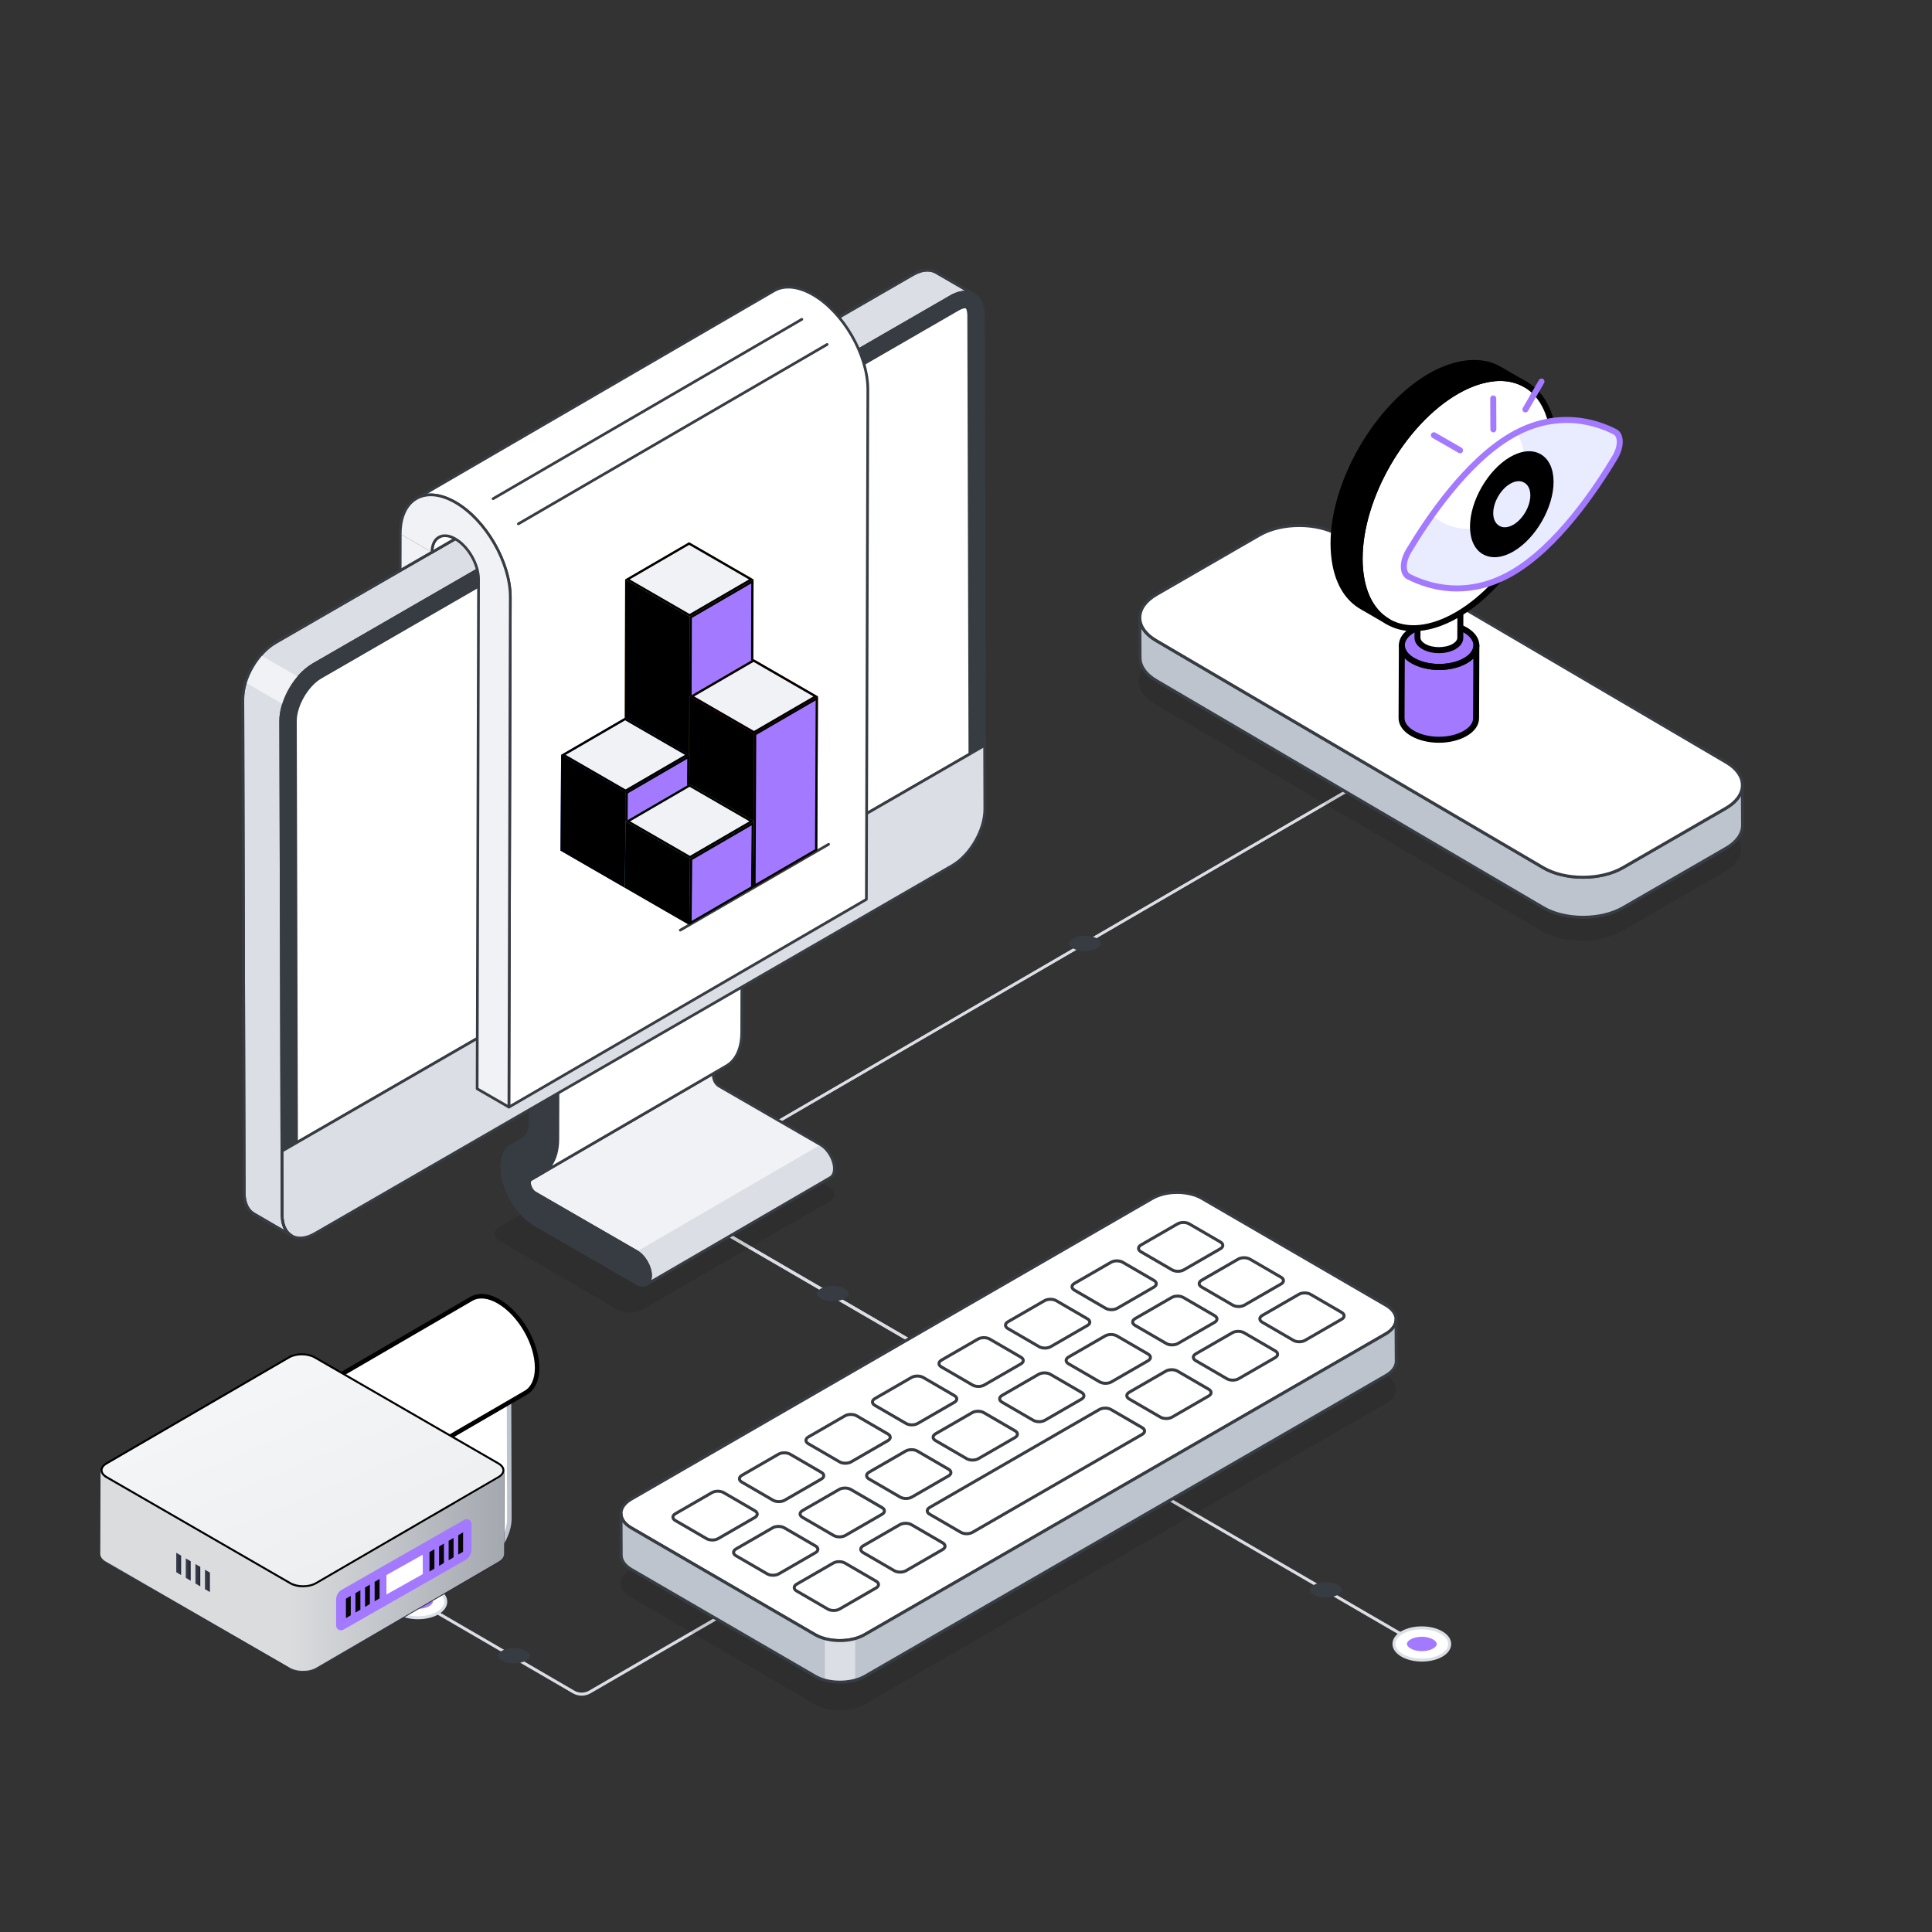 <svg xmlns="http://www.w3.org/2000/svg" width="424" height="424" viewBox="0 0 424 424" fill="none"><rect x="0" y="0" width="424" height="424" fill="#333333" stroke="none"/><path d="M127.66 372.133C126.983 372.133 126.31 371.958 125.708 371.609L89.039 350.293C88.881 350.202 88.828 349.998 88.92 349.84C89.01 349.681 89.213 349.628 89.373 349.72L126.042 371.035C127.036 371.614 128.274 371.617 129.27 371.04L186.769 337.69C186.923 337.597 187.129 337.651 187.22 337.811C187.312 337.968 187.259 338.172 187.1 338.263L129.6 371.614C129.002 371.96 128.33 372.133 127.66 372.133Z" fill="#DBDEE4"></path><path d="M96.02 348.992C98.413 350.374 98.427 352.615 96.049 353.997C93.671 355.379 89.805 355.378 87.411 353.997C85.018 352.615 85.008 350.374 87.384 348.994C89.76 347.613 93.627 347.61 96.02 348.992Z" fill="white"></path><path d="M91.737 355.361C90.113 355.361 88.486 355.001 87.245 354.286C85.978 353.555 85.279 352.561 85.277 351.491C85.276 350.426 85.964 349.439 87.216 348.711C89.68 347.279 93.703 347.278 96.184 348.711C97.453 349.444 98.15 350.437 98.152 351.509C98.153 352.574 97.465 353.561 96.213 354.289C94.982 355.001 93.361 355.361 91.737 355.361ZM91.697 348.287C90.192 348.287 88.691 348.619 87.55 349.282C86.51 349.886 85.939 350.67 85.939 351.489C85.941 352.315 86.522 353.104 87.575 353.712C89.872 355.039 93.598 355.04 95.881 353.712C96.92 353.109 97.492 352.325 97.49 351.506C97.49 350.68 96.909 349.89 95.854 349.281C94.705 348.618 93.199 348.287 91.697 348.287Z" fill="#DBDEE4"></path><path d="M91.728 353.076C90.796 353.076 89.893 352.864 89.252 352.492C88.737 352.196 88.441 351.829 88.441 351.49C88.441 351.154 88.731 350.793 89.237 350.5C89.873 350.13 90.772 349.918 91.703 349.918C92.634 349.918 93.536 350.13 94.177 350.5C94.693 350.796 94.988 351.163 94.99 351.504C94.99 351.84 94.701 352.201 94.196 352.494C93.558 352.864 92.659 353.076 91.728 353.076Z" fill="#A379FF"></path><path d="M112.789 365.066C111.787 365.066 110.818 364.839 110.13 364.44C109.577 364.121 109.26 363.728 109.258 363.363C109.258 363.004 109.568 362.615 110.111 362.3C110.794 361.903 111.759 361.676 112.76 361.676C113.761 361.676 114.729 361.903 115.418 362.302C115.971 362.62 116.289 363.014 116.289 363.379C116.289 363.738 115.979 364.127 115.436 364.442C114.755 364.839 113.79 365.066 112.789 365.066Z" fill="#373B42"></path><path d="M313.798 362.612C313.74 362.612 313.684 362.598 313.632 362.568L230.828 314.466C230.67 314.374 230.617 314.171 230.709 314.013C230.799 313.854 231.001 313.801 231.162 313.893L313.966 361.995C314.123 362.086 314.176 362.29 314.084 362.447C314.023 362.554 313.911 362.612 313.798 362.612Z" fill="#DBDEE4"></path><path d="M307.729 363.287C305.334 361.905 305.32 359.664 307.7 358.282C310.079 356.9 313.951 356.902 316.346 358.282C318.741 359.664 318.753 361.903 316.373 363.285C313.994 364.668 310.123 364.669 307.729 363.287Z" fill="white"></path><path d="M312.057 364.65C310.432 364.65 308.806 364.292 307.565 363.576C306.296 362.845 305.595 361.85 305.594 360.78C305.59 359.715 306.281 358.728 307.532 358C309.998 356.569 314.026 356.567 316.511 358C317.78 358.731 318.478 359.723 318.48 360.795C318.482 361.86 317.793 362.847 316.54 363.575C315.307 364.292 313.682 364.65 312.057 364.65ZM312.017 357.578C310.51 357.578 309.008 357.91 307.866 358.572C306.825 359.175 306.255 359.959 306.255 360.778C306.257 361.604 306.839 362.394 307.894 363.003C310.192 364.328 313.923 364.329 316.206 363.003C317.247 362.399 317.819 361.614 317.817 360.797C317.815 359.972 317.233 359.182 316.179 358.573C315.03 357.908 313.523 357.578 312.017 357.578Z" fill="#DBDEE4"></path><path d="M312.023 359.207C312.956 359.207 313.86 359.419 314.503 359.79C315.018 360.087 315.313 360.454 315.315 360.793C315.315 361.129 315.025 361.49 314.52 361.783C313.884 362.153 312.983 362.365 312.05 362.365C311.117 362.365 310.215 362.153 309.574 361.783C309.059 361.486 308.762 361.12 308.762 360.781C308.762 360.445 309.052 360.086 309.557 359.79C310.191 359.419 311.09 359.207 312.023 359.207Z" fill="#A379FF"></path><path d="M290.94 347.223C291.942 347.223 292.912 347.45 293.602 347.849C294.155 348.167 294.474 348.561 294.474 348.925C294.474 349.285 294.164 349.673 293.619 349.989C292.936 350.386 291.969 350.613 290.969 350.613C289.966 350.613 288.998 350.386 288.309 349.987C287.755 349.668 287.438 349.275 287.438 348.91C287.438 348.551 287.748 348.162 288.291 347.847C288.972 347.45 289.939 347.223 290.94 347.223Z" fill="#373B42"></path><path d="M226.752 310.255C226.695 310.255 226.639 310.241 226.586 310.211L151.843 266.763C151.686 266.671 151.633 266.468 151.725 266.31C151.815 266.15 152.016 266.098 152.177 266.189L226.919 309.638C227.076 309.729 227.129 309.933 227.037 310.09C226.978 310.196 226.866 310.255 226.752 310.255Z" fill="#DBDEE4"></path><path d="M226.752 310.255C226.695 310.255 226.639 310.241 226.586 310.211L151.843 266.763C151.686 266.671 151.633 266.468 151.725 266.31C151.815 266.15 152.016 266.098 152.177 266.189L226.919 309.638C227.076 309.729 227.129 309.933 227.037 310.09C226.978 310.196 226.866 310.255 226.752 310.255Z" fill="#DBDEE4"></path><path d="M182.743 282.199C183.745 282.199 184.713 282.428 185.402 282.825C185.955 283.144 186.272 283.537 186.274 283.902C186.274 284.262 185.963 284.65 185.421 284.965C184.737 285.362 183.772 285.59 182.772 285.59C181.771 285.59 180.803 285.362 180.114 284.964C179.561 284.645 179.242 284.251 179.242 283.887C179.242 283.527 179.553 283.139 180.095 282.823C180.777 282.426 181.742 282.199 182.743 282.199Z" fill="#373B42"></path><path d="M142.092 263.112C141.991 263.112 141.89 263.058 141.837 262.964C141.755 262.823 141.802 262.641 141.943 262.559L297.316 172.241C297.459 172.159 297.639 172.206 297.721 172.349C297.803 172.49 297.756 172.673 297.615 172.755L142.243 263.072C142.194 263.098 142.142 263.112 142.092 263.112Z" fill="#DBDEE4"></path><path d="M142.092 263.112C141.991 263.112 141.89 263.058 141.837 262.964C141.755 262.823 141.802 262.641 141.943 262.559L297.316 172.241C297.459 172.159 297.639 172.206 297.721 172.349C297.803 172.49 297.756 172.673 297.615 172.755L142.243 263.072C142.194 263.098 142.142 263.112 142.092 263.112Z" fill="#DBDEE4"></path><path d="M166.071 111.815L94.71 153.286L94.8 121.19" fill="white"></path><path d="M94.709 153.585C94.657 153.585 94.607 153.571 94.56 153.545C94.469 153.492 94.411 153.395 94.411 153.289L94.502 121.192C94.502 121.028 94.636 120.896 94.798 120.896C94.798 120.896 94.798 120.896 94.8 120.896C94.962 120.896 95.094 121.029 95.094 121.192L95.005 152.772L165.92 111.562C166.062 111.48 166.243 111.527 166.325 111.67C166.407 111.811 166.36 111.993 166.219 112.075L94.858 153.544C94.811 153.571 94.759 153.585 94.709 153.585Z" fill="#373B42"></path><path d="M94.8 121.19L94.71 153.285L87.751 149.269L87.842 117.166" fill="#F0F2F5"></path><path d="M94.711 153.585C94.66 153.585 94.609 153.572 94.562 153.546L87.605 149.528C87.514 149.475 87.456 149.378 87.456 149.271L87.546 117.168C87.546 117.004 87.679 116.872 87.842 116.872C87.842 116.872 87.842 116.872 87.843 116.872C88.006 116.872 88.138 117.006 88.138 117.17L88.048 149.101L94.415 152.777L94.505 121.192C94.505 121.028 94.638 120.896 94.801 120.896C94.801 120.896 94.801 120.896 94.802 120.896C94.965 120.896 95.097 121.03 95.097 121.192L95.006 153.289C95.006 153.395 94.95 153.493 94.857 153.546C94.813 153.572 94.761 153.585 94.711 153.585Z" fill="#373B42"></path><g opacity="0.1"><path d="M109.674 269.211C108.171 270.08 108.162 271.486 109.656 272.354L135.527 287.41C137.022 288.278 139.45 288.278 140.953 287.41L181.977 263.725C183.48 262.857 183.489 261.45 181.995 260.582L156.124 245.526C154.629 244.658 152.201 244.658 150.698 245.526L109.674 269.211Z" fill="black"></path></g><path d="M183.116 256.474C183.116 257.435 182.779 258.11 182.227 258.428L141.88 281.874C142.432 281.557 142.759 280.883 142.77 279.931C142.77 277.998 141.409 275.633 139.731 274.672L117.487 261.822C117.263 261.688 117.068 261.525 116.915 261.351C116.578 260.962 116.403 260.522 116.312 260.236C116.189 259.858 116.077 259.223 116.455 258.896L156.873 235.397C156.423 235.715 156.545 236.38 156.668 236.788C156.75 237.065 156.914 237.505 157.262 237.892C157.415 238.076 157.609 238.24 157.845 238.374L180.078 251.215C181.766 252.176 183.127 254.55 183.116 256.474Z" fill="#F0F2F5"></path><path d="M141.879 282.172C141.777 282.172 141.677 282.119 141.622 282.023C141.542 281.882 141.589 281.701 141.73 281.619L141.742 281.613C142.205 281.342 142.465 280.743 142.474 279.929C142.474 278.089 141.177 275.845 139.586 274.932L117.341 262.08C117.095 261.934 116.873 261.752 116.694 261.55C116.407 261.219 116.185 260.809 116.03 260.329C115.796 259.608 115.881 259.004 116.261 258.674L156.725 235.144C156.863 235.064 157.038 235.106 157.124 235.241C157.209 235.375 157.174 235.553 157.044 235.644C156.764 235.841 156.84 236.332 156.953 236.707C157.072 237.104 157.25 237.439 157.482 237.7C157.624 237.87 157.792 238.008 157.991 238.12L180.227 250.963C181.995 251.97 183.424 254.444 183.413 256.477C183.413 257.519 183.044 258.304 182.374 258.688L142.043 282.125C142.038 282.128 142.034 282.131 142.029 282.134C141.979 282.16 141.927 282.172 141.879 282.172ZM156.257 236.099L116.603 259.154C116.367 259.363 116.534 259.968 116.594 260.147C116.723 260.551 116.905 260.891 117.137 261.16C117.275 261.315 117.448 261.457 117.638 261.57L139.879 274.419C141.636 275.426 143.065 277.899 143.065 279.932C143.062 280.297 143.013 280.631 142.924 280.925L182.075 258.173C182.555 257.898 182.818 257.295 182.818 256.475V256.474C182.827 254.662 181.506 252.372 179.93 251.475L157.695 238.632C157.437 238.486 157.214 238.301 157.031 238.084C156.748 237.765 156.527 237.357 156.383 236.874C156.292 236.571 156.254 236.315 156.257 236.099Z" fill="#373B42"></path><path d="M180.081 251.22C181.77 252.181 183.13 254.554 183.12 256.478C183.12 257.439 182.782 258.115 182.23 258.432L141.883 281.879C142.436 281.561 142.762 280.887 142.773 279.935C142.773 278.002 141.412 275.638 139.734 274.677" fill="#DBDEE4"></path><path d="M141.881 282.175C141.78 282.175 141.68 282.122 141.625 282.027C141.544 281.885 141.591 281.705 141.733 281.623L141.745 281.617C142.208 281.345 142.468 280.747 142.477 279.933C142.477 278.092 141.18 275.848 139.589 274.936C139.446 274.855 139.397 274.673 139.479 274.532C139.56 274.389 139.739 274.339 139.883 274.422C141.642 275.429 143.07 277.904 143.07 279.937C143.067 280.302 143.019 280.636 142.929 280.93L182.081 258.178C182.561 257.903 182.823 257.3 182.823 256.48C182.833 254.667 181.512 252.377 179.935 251.48C179.793 251.4 179.744 251.217 179.826 251.076C179.907 250.933 180.087 250.883 180.23 250.965C181.999 251.972 183.429 254.447 183.417 256.482C183.417 257.52 183.048 258.307 182.379 258.691L142.047 282.128C142.042 282.131 142.038 282.134 142.033 282.138C141.982 282.163 141.93 282.175 141.881 282.175Z" fill="#373B42"></path><path d="M119.422 230.273C121.109 231.248 122.464 233.6 122.459 235.532L122.418 249.995C122.408 253.524 121.205 256.159 119.023 257.396L116.59 258.79C116.059 259.094 116.179 259.821 116.311 260.242C116.432 260.655 116.747 261.405 117.491 261.835L139.729 274.673C141.403 275.64 142.77 278.008 142.765 279.931C142.759 281.87 141.385 282.64 139.709 281.673L117.471 268.835C114.48 267.108 111.804 263.509 110.668 259.662C109.533 255.821 110.176 252.561 112.29 251.342L114.729 249.966C115.755 249.382 116.32 248.144 116.325 246.477L116.366 232.014C116.372 230.082 117.747 229.306 119.422 230.273Z" fill="#373B42"></path><path d="M141.075 282.387C140.604 282.387 140.089 282.234 139.561 281.927L117.323 269.09C114.264 267.324 111.54 263.656 110.384 259.744C109.21 255.776 109.9 252.378 112.144 251.084L114.584 249.707C115.512 249.179 116.027 248.031 116.031 246.476L116.072 232.013C116.075 230.972 116.446 230.187 117.115 229.802C117.789 229.413 118.664 229.489 119.572 230.014C121.334 231.032 122.762 233.505 122.756 235.531L122.715 249.994C122.705 253.643 121.446 256.362 119.17 257.652L116.739 259.044C116.362 259.26 116.512 259.888 116.594 260.149C116.704 260.521 116.982 261.194 117.639 261.575L139.877 274.412C141.638 275.43 143.067 277.903 143.061 279.929C143.058 280.97 142.689 281.756 142.019 282.14C141.737 282.305 141.418 282.387 141.075 282.387ZM118.063 230.151C117.821 230.151 117.603 230.206 117.41 230.316C116.93 230.593 116.666 231.196 116.663 232.016L116.622 246.479C116.617 248.255 115.996 249.586 114.876 250.225L112.435 251.602C110.442 252.752 109.857 255.884 110.95 259.579C112.066 263.352 114.683 266.884 117.618 268.578L139.856 281.415C140.575 281.831 141.24 281.907 141.722 281.629C142.2 281.355 142.464 280.75 142.466 279.93C142.472 278.125 141.149 275.835 139.578 274.927L117.34 262.09C116.502 261.606 116.156 260.777 116.023 260.324C115.759 259.489 115.911 258.834 116.44 258.532L118.872 257.14C120.955 255.959 122.108 253.421 122.119 249.996L122.16 235.532C122.166 233.696 120.869 231.454 119.271 230.531C118.842 230.278 118.429 230.151 118.063 230.151Z" fill="#373B42"></path><path d="M159.382 233.945C161.558 232.705 162.77 230.072 162.779 226.54L162.817 212.083C162.817 210.145 161.471 207.797 159.783 206.824C158.934 206.328 158.17 206.29 157.617 206.615L117.263 230.06C117.816 229.735 118.589 229.783 119.43 230.269C121.118 231.242 122.474 233.599 122.464 235.527L122.426 249.994C122.417 253.286 121.367 255.796 119.459 257.112C119.45 257.132 119.439 257.141 119.43 257.141L116.597 258.783C116.549 258.811 116.501 258.84 116.463 258.896L156.875 235.403L159.382 233.945Z" fill="white"></path><path d="M116.461 259.196C116.38 259.196 116.303 259.164 116.245 259.103C116.151 259.003 116.137 258.85 116.213 258.736C116.289 258.622 116.385 258.566 116.441 258.531L119.247 256.906C119.259 256.894 119.274 256.882 119.288 256.873C121.11 255.616 122.118 253.174 122.127 249.997L122.165 235.531C122.174 233.695 120.879 231.452 119.279 230.531C118.571 230.119 117.891 230.043 117.419 230.315L117.411 230.32C117.268 230.4 117.088 230.353 117.006 230.212C116.924 230.071 116.971 229.89 117.112 229.806C117.115 229.805 117.12 229.803 117.121 229.802L157.466 206.362C158.145 205.965 159.021 206.04 159.931 206.573C161.715 207.601 163.112 210.023 163.112 212.086L163.074 226.543C163.063 230.186 161.803 232.906 159.528 234.205L116.609 259.158C116.564 259.182 116.512 259.196 116.461 259.196ZM118.606 229.624C118.922 229.696 119.25 229.826 119.576 230.016C121.341 231.032 122.768 233.507 122.759 235.531L122.721 249.996C122.714 252.375 122.167 254.378 121.146 255.831L159.232 233.689C159.234 233.689 159.235 233.689 159.235 233.688C161.32 232.499 162.474 229.96 162.483 226.539L162.521 212.083C162.521 210.244 161.226 208 159.635 207.083C158.915 206.661 158.25 206.586 157.767 206.872L118.606 229.624Z" fill="#373B42"></path><path d="M215.823 69.215C215.81 64.653 212.583 62.815 208.612 65.106L68.763 145.848C64.793 148.139 61.587 153.695 61.599 158.257L61.866 252.633L216.091 163.591L215.823 69.215Z" fill="#373B42"></path><path d="M61.865 252.93C61.813 252.93 61.763 252.916 61.716 252.891C61.625 252.838 61.567 252.74 61.567 252.634L61.3 158.256C61.288 153.607 64.567 147.926 68.611 145.591L208.461 64.849C210.483 63.681 212.398 63.5 213.857 64.34C215.307 65.174 216.109 66.905 216.117 69.214L216.384 163.592C216.384 163.698 216.328 163.797 216.235 163.849L62.011 252.891C61.968 252.916 61.916 252.93 61.865 252.93ZM211.836 64.413C210.899 64.413 209.851 64.732 208.76 65.362L68.91 146.104C65.029 148.345 61.881 153.795 61.895 158.256L62.161 252.122L215.795 163.42L215.527 69.216C215.521 67.126 214.824 65.578 213.566 64.853C213.054 64.559 212.471 64.413 211.836 64.413Z" fill="#373B42"></path><path d="M64.83 158.248C64.821 154.845 67.413 150.359 70.377 148.648L210.228 67.904C211.092 67.405 211.64 67.352 211.836 67.352C212.53 67.352 212.588 68.784 212.589 69.222L212.852 165.46L65.082 250.782L64.83 158.248Z" fill="white"></path><path d="M65.081 251.08C65.029 251.08 64.979 251.067 64.932 251.041C64.841 250.988 64.783 250.891 64.783 250.784L64.531 158.25C64.522 154.756 67.183 150.15 70.227 148.394L210.078 67.65C210.971 67.133 211.561 67.058 211.835 67.058C212.743 67.058 212.881 68.415 212.884 69.225L213.147 165.462C213.147 165.569 213.091 165.667 212.998 165.719L65.228 251.041C65.183 251.067 65.133 251.08 65.081 251.08ZM65.125 158.248L65.376 250.271L212.555 165.291L212.292 69.225C212.289 68.327 212.094 67.65 211.836 67.65C211.703 67.65 211.202 67.686 210.376 68.163L70.525 148.905C67.639 150.571 65.116 154.937 65.125 158.248Z" fill="#373B42"></path><path d="M61.867 252.633L61.907 266.597C61.92 271.158 65.149 272.997 69.118 270.705L208.969 189.963C212.938 187.67 216.145 182.116 216.133 177.555L216.093 163.591L61.867 252.633Z" fill="#DBDEE4"></path><path d="M65.89 271.993C65.152 271.993 64.47 271.819 63.866 271.472C62.416 270.638 61.615 268.907 61.608 266.599L61.568 252.635C61.568 252.529 61.624 252.43 61.717 252.379L215.942 163.337C216.034 163.284 216.145 163.284 216.238 163.337C216.329 163.39 216.387 163.487 216.387 163.593L216.426 177.557C216.438 182.205 213.158 187.887 209.115 190.222L69.265 270.965C68.079 271.648 66.931 271.993 65.89 271.993ZM62.162 252.805L62.202 266.598C62.208 268.685 62.905 270.234 64.162 270.959C65.431 271.687 67.138 271.507 68.968 270.451L208.817 189.709C212.698 187.468 215.846 182.017 215.832 177.557L215.794 164.105L62.162 252.805Z" fill="#373B42"></path><path d="M213.734 64.605C212.425 63.842 210.619 63.957 208.616 65.116L68.762 145.853C67.603 146.524 66.504 147.486 65.543 148.609C64.859 149.385 64.257 150.231 63.736 151.134C63.087 152.246 62.566 153.417 62.207 154.598C61.813 155.837 61.593 157.076 61.604 158.257L61.904 266.607C61.916 268.865 62.715 270.464 64.001 271.217L55.697 266.386C54.411 265.633 53.612 264.036 53.6 261.776L53.299 153.427C53.287 152.258 53.497 151.03 53.878 149.801C54.248 148.62 54.769 147.451 55.407 146.35C55.94 145.446 56.541 144.578 57.226 143.802C58.187 142.668 59.288 141.706 60.457 141.034L200.31 60.284C202.314 59.125 204.12 59.033 205.428 59.786L213.734 64.605Z" fill="#DBDEE4"></path><path d="M64.001 271.51C63.949 271.51 63.899 271.498 63.852 271.47L55.548 266.64C54.113 265.799 53.317 264.071 53.305 261.776L53.004 153.426C52.992 152.261 53.191 151.012 53.597 149.712C53.973 148.515 54.496 147.332 55.151 146.2C55.738 145.208 56.36 144.335 57.004 143.604C58.008 142.42 59.153 141.441 60.311 140.776L200.162 60.026C202.182 58.858 204.104 58.681 205.577 59.528L213.868 64.338C213.871 64.341 213.875 64.343 213.88 64.346L213.883 64.347C213.884 64.347 213.884 64.347 213.884 64.347C214.026 64.429 214.073 64.61 213.991 64.753C213.909 64.894 213.725 64.94 213.587 64.861L213.569 64.85C212.305 64.126 210.602 64.309 208.763 65.371L68.909 146.107C67.818 146.74 66.731 147.671 65.767 148.801C65.103 149.552 64.507 150.386 63.992 151.28C63.342 152.39 62.838 153.534 62.49 154.682C62.088 155.946 61.889 157.148 61.9 158.253L62.2 266.605C62.212 268.682 62.905 270.23 64.15 270.96C64.291 271.042 64.338 271.224 64.256 271.366C64.201 271.457 64.103 271.51 64.001 271.51ZM203.527 59.593C202.59 59.593 201.544 59.91 200.458 60.538L60.604 141.289C59.503 141.922 58.412 142.856 57.449 143.992C56.826 144.699 56.225 145.542 55.66 146.499C55.029 147.592 54.523 148.734 54.158 149.889C53.773 151.128 53.583 152.317 53.594 153.423L53.894 261.775C53.905 263.852 54.597 265.4 55.844 266.13L62.367 269.923C61.877 269.042 61.614 267.919 61.606 266.608L61.306 158.258C61.294 157.091 61.502 155.83 61.922 154.507C62.284 153.32 62.806 152.134 63.477 150.984C64.012 150.056 64.631 149.191 65.318 148.412C66.323 147.237 67.462 146.26 68.611 145.595L208.464 64.856C209.633 64.18 210.764 63.833 211.79 63.819L205.278 60.041C204.759 59.742 204.169 59.593 203.527 59.593Z" fill="#373B42"></path><path d="M65.545 148.61C64.862 149.386 64.259 150.231 63.738 151.135C63.09 152.246 62.569 153.417 62.209 154.598L53.882 149.803C54.252 148.622 54.773 147.453 55.411 146.352C55.944 145.448 56.545 144.58 57.23 143.804L65.545 148.61Z" fill="#F0F2F5"></path><path d="M64 271.51C63.948 271.51 63.898 271.498 63.851 271.471C63.849 271.471 63.851 271.471 63.849 271.471L55.544 266.639C54.109 265.798 53.313 264.071 53.301 261.775L53 153.425C52.988 151.162 53.752 148.596 55.149 146.198C56.526 143.825 58.359 141.898 60.305 140.774L200.159 60.026C202.179 58.858 204.101 58.681 205.574 59.527L213.86 64.335C213.868 64.34 213.876 64.345 213.882 64.348C214.023 64.43 214.07 64.61 213.988 64.753C213.906 64.894 213.722 64.94 213.584 64.861L213.563 64.849C212.299 64.124 210.597 64.308 208.761 65.371L68.909 146.107C67.049 147.185 65.301 149.023 63.989 151.281C62.63 153.616 61.889 156.094 61.9 158.253L62.2 266.604C62.211 268.681 62.904 270.229 64.15 270.959C64.291 271.042 64.338 271.223 64.256 271.364C64.2 271.457 64.102 271.51 64 271.51ZM203.524 59.592C202.586 59.592 201.541 59.909 200.454 60.538L60.6 141.286C58.74 142.36 56.986 144.209 55.657 146.494C54.314 148.802 53.58 151.261 53.591 153.42L53.892 261.771C53.902 263.848 54.594 265.395 55.841 266.126L62.366 269.92C61.876 269.04 61.614 267.914 61.607 266.605L61.306 158.255C61.294 155.992 62.065 153.408 63.477 150.983C64.841 148.637 66.663 146.724 68.613 145.594L208.465 64.856C209.635 64.181 210.764 63.833 211.792 63.819L205.278 60.038C204.757 59.739 204.165 59.592 203.524 59.592Z" fill="#373B42"></path><path d="M131.016 223.915C131.016 225.254 130.081 226.877 128.915 227.548C127.753 228.216 126.809 227.685 126.806 226.346C126.801 225.006 127.741 223.383 128.903 222.712C130.064 222.039 131.012 222.575 131.016 223.915Z" fill="#373B42"></path><path d="M140.968 218.173C140.968 219.513 140.032 221.136 138.866 221.807C137.704 222.475 136.76 221.944 136.757 220.605C136.754 219.265 137.692 217.642 138.854 216.971C140.015 216.298 140.963 216.834 140.968 218.173Z" fill="#373B42"></path><path d="M150.923 212.423C150.923 213.762 149.987 215.385 148.821 216.056C147.659 216.724 146.715 216.193 146.712 214.854C146.707 213.514 147.647 211.891 148.809 211.22C149.972 210.549 150.92 211.085 150.923 212.423Z" fill="#373B42"></path><path d="M94.807 121.489C94.705 121.489 94.605 121.436 94.552 121.341C94.47 121.2 94.517 121.018 94.658 120.936L173.109 75.344C173.202 75.291 173.314 75.291 173.407 75.344C173.498 75.398 173.556 75.495 173.556 75.601L173.464 107.698C173.464 107.862 173.331 107.994 173.168 107.994C173.168 107.994 173.168 107.994 173.167 107.994C173.004 107.994 172.872 107.861 172.872 107.697L172.962 76.116L94.956 121.448C94.909 121.475 94.857 121.489 94.807 121.489Z" fill="#373B42"></path><path d="M96.294 117.917L174.747 72.325C173.828 72.858 173.259 73.993 173.254 75.602L94.802 121.195C94.806 119.584 95.377 118.451 96.294 117.917Z" fill="white"></path><path d="M94.805 121.493C94.753 121.493 94.703 121.479 94.656 121.453C94.564 121.4 94.507 121.303 94.507 121.196C94.511 119.531 95.093 118.276 96.145 117.663L174.598 72.072C174.739 71.99 174.921 72.037 175.003 72.179C175.085 72.32 175.038 72.503 174.897 72.585L174.894 72.586C174.033 73.089 173.557 74.161 173.553 75.606C173.553 75.711 173.497 75.808 173.406 75.862L94.953 121.452C94.908 121.479 94.855 121.493 94.805 121.493ZM96.446 118.175C95.691 118.614 95.231 119.488 95.125 120.666L172.962 75.432C172.983 74.682 173.125 74.018 173.374 73.467L96.446 118.175Z" fill="#373B42"></path><path d="M190.458 85.527L190.139 197.378L111.689 242.968L111.998 131.117C112.029 123.453 106.632 114.121 99.968 110.269C96.61 108.333 93.572 108.147 91.367 109.424L169.829 63.834C172.023 62.557 175.061 62.732 178.419 64.668C185.081 68.522 190.48 77.865 190.458 85.527Z" fill="white"></path><path d="M111.688 243.263C111.637 243.263 111.586 243.25 111.539 243.224C111.448 243.171 111.391 243.074 111.391 242.967L111.7 131.117C111.732 123.568 106.401 114.332 99.819 110.527C96.666 108.709 93.72 108.408 91.519 109.679L91.514 109.682H91.513C91.373 109.763 91.189 109.716 91.109 109.574C91.027 109.433 91.074 109.251 91.215 109.169H91.216L169.676 63.579C172.068 62.19 175.222 62.484 178.565 64.414C185.307 68.312 190.775 77.784 190.754 85.528L190.435 197.379C190.435 197.484 190.379 197.581 190.288 197.634L111.837 243.224C111.791 243.25 111.738 243.263 111.688 243.263ZM94.539 108.311C96.255 108.311 98.153 108.882 100.115 110.013C106.863 113.914 112.324 123.382 112.293 131.12L111.984 242.454L189.841 197.209L190.16 85.528C190.182 77.972 184.846 68.731 178.268 64.927C175.118 63.111 172.173 62.812 169.974 64.092L93.811 108.346C94.05 108.322 94.293 108.311 94.539 108.311Z" fill="#373B42"></path><path d="M87.842 117.168C87.863 109.502 93.288 106.412 99.957 110.263C106.628 114.114 112.017 123.448 111.996 131.113L111.685 242.962L104.715 238.938L105.026 127.095C105.035 123.853 102.756 119.901 99.93 118.269C97.109 116.639 94.81 117.95 94.801 121.192" fill="#F0F2F5"></path><path d="M111.685 243.259C111.633 243.259 111.583 243.246 111.536 243.22L104.565 239.196C104.474 239.143 104.416 239.045 104.416 238.939L104.727 127.096C104.736 123.951 102.516 120.107 99.78 118.526C98.505 117.791 97.322 117.663 96.447 118.168C95.579 118.667 95.099 119.742 95.096 121.194C95.096 121.358 94.962 121.49 94.8 121.49C94.8 121.49 94.8 121.49 94.798 121.49C94.636 121.49 94.504 121.356 94.504 121.192C94.508 119.521 95.093 118.263 96.151 117.654C97.219 117.041 98.614 117.168 100.076 118.014C102.978 119.689 105.33 123.765 105.319 127.098L105.008 238.769L111.387 242.451L111.697 131.114C111.718 123.557 106.384 114.318 99.806 110.521C96.664 108.708 93.728 108.404 91.53 109.667C89.351 110.922 88.146 113.586 88.135 117.17C88.135 117.334 88.001 117.466 87.839 117.466C87.839 117.466 87.839 117.466 87.838 117.466C87.675 117.466 87.543 117.332 87.543 117.168C87.554 113.363 88.865 110.518 91.236 109.153C93.623 107.78 96.772 108.084 100.104 110.007C106.844 113.898 112.31 123.367 112.291 131.114L111.979 242.963C111.979 243.069 111.923 243.167 111.831 243.22C111.787 243.246 111.736 243.259 111.685 243.259Z" fill="#373B42"></path><path d="M108.213 109.744C108.112 109.744 108.011 109.691 107.958 109.597C107.876 109.456 107.923 109.273 108.065 109.191L175.824 69.82C175.967 69.737 176.147 69.785 176.229 69.927C176.311 70.069 176.264 70.251 176.123 70.333L108.362 109.703C108.315 109.73 108.263 109.744 108.213 109.744Z" fill="#373B42"></path><path d="M113.759 115.262C113.657 115.262 113.557 115.209 113.504 115.114C113.422 114.973 113.469 114.791 113.61 114.709L181.371 75.337C181.513 75.255 181.695 75.302 181.777 75.445C181.859 75.586 181.812 75.768 181.67 75.85L113.908 115.222C113.861 115.25 113.811 115.262 113.759 115.262Z" fill="#373B42"></path><path d="M149.296 204.426C149.194 204.426 149.094 204.373 149.039 204.277C148.959 204.136 149.006 203.954 149.148 203.874L181.695 185.04C181.833 184.958 182.015 185.005 182.1 185.148C182.181 185.289 182.134 185.471 181.991 185.552L149.445 204.387C149.397 204.413 149.347 204.426 149.296 204.426Z" fill="#373B42"></path><path d="M165.37 127.172L165.23 178.516L151.195 186.671L137.056 178.516L137.196 127.172L151.23 119L165.37 127.172Z" fill="#DDB040"></path><path d="M151.583 135.468L165.126 127.597L164.982 178.365L151.44 186.236L151.583 135.468Z" fill="#A379FF" stroke="black" stroke-width="0.5"></path><path d="M151.334 135.326L151.188 186.673L137.047 178.51L137.194 127.162L151.334 135.326Z" fill="black"></path><path d="M151.237 119.289L164.878 127.164L151.333 135.036L137.692 127.161L151.237 119.289Z" fill="#F0F2F5" stroke="black" stroke-width="0.5"></path><path d="M179.51 152.84L179.37 186.667L165.318 194.839L151.195 186.667L151.335 152.84L165.37 144.668L179.51 152.84Z" fill="#E5392C"></path><path d="M165.719 161.141L179.261 153.272L179.118 186.528L165.576 194.399L165.719 161.141Z" fill="#A379FF" stroke="black" stroke-width="0.5"></path><path d="M165.47 160.997L165.325 194.834L151.188 186.672L151.334 152.837L165.47 160.997Z" fill="black"></path><path d="M165.378 144.964L179.015 152.837L165.47 160.708L151.833 152.836L165.378 144.964Z" fill="#F0F2F5" stroke="black" stroke-width="0.5"></path><path d="M151.335 165.671L151.195 186.671L137.143 194.843L123.003 186.671L123.143 165.671L137.195 157.499L151.335 165.671Z" fill="#3E5DEA"></path><path d="M137.195 157.788L150.835 165.663L137.285 173.537L123.644 165.662L137.195 157.788Z" fill="#F0F2F5" stroke="black" stroke-width="0.5"></path><path d="M137.534 173.969L151.081 166.097L150.939 186.528L137.393 194.4L137.534 173.969Z" fill="#A379FF" stroke="black" stroke-width="0.5"></path><path d="M137.285 173.825L137.14 194.837L123 186.673L123.145 165.661L137.285 173.825Z" fill="black"></path><path d="M165.475 180.249L165.318 194.843L151.283 202.998L137.144 194.843L137.284 180.249L151.336 172.094L165.475 180.249Z" fill="#70C470"></path><path d="M151.67 188.559L165.216 180.686L165.077 194.692L151.531 202.563L151.67 188.559Z" fill="#A379FF" stroke="black" stroke-width="0.5"></path><path d="M151.334 172.376L164.971 180.248L151.421 188.123L137.784 180.25L151.334 172.376Z" fill="#F0F2F5" stroke="black" stroke-width="0.5"></path><path d="M151.421 188.411L151.276 202.997L137.14 194.835L137.285 180.249L151.421 188.411Z" fill="black"></path><path d="M238.156 205.348C237.154 205.348 236.185 205.577 235.497 205.973C234.944 206.292 234.627 206.686 234.625 207.05C234.625 207.41 234.935 207.798 235.478 208.114C236.162 208.511 237.127 208.738 238.127 208.738C239.128 208.738 240.096 208.511 240.785 208.112C241.338 207.793 241.657 207.4 241.657 207.035C241.657 206.676 241.346 206.287 240.804 205.972C240.122 205.575 239.157 205.348 238.156 205.348Z" fill="#373B42"></path><g opacity="0.1"><path d="M138.543 344.286C135.531 346.024 135.515 348.848 138.507 350.587L178.872 374.037C181.864 375.776 186.741 375.776 189.753 374.037L304.108 308.037C307.129 306.294 307.135 303.475 304.144 301.737L263.779 278.286C260.787 276.548 255.916 276.543 252.897 278.286L138.543 344.286Z" fill="black"></path></g><path d="M138.547 328.989C135.535 330.728 135.519 333.551 138.511 335.29L178.876 358.74C181.868 360.479 186.745 360.479 189.757 358.74L304.112 292.741C307.132 290.997 307.139 288.178 304.147 286.44L263.783 262.989C260.791 261.251 255.92 261.246 252.901 262.989L138.547 328.989Z" fill="white"></path><path d="M184.31 360.372C182.28 360.372 180.252 359.925 178.71 359.029L138.343 335.58C136.797 334.68 135.944 333.464 135.945 332.153C135.949 330.835 136.812 329.61 138.381 328.706L252.735 262.707C255.837 260.916 260.868 260.916 263.949 262.707L304.316 286.155C305.866 287.056 306.717 288.274 306.716 289.583C306.712 290.899 305.847 292.124 304.278 293.029L189.924 359.029C188.372 359.925 186.34 360.372 184.31 360.372ZM138.713 329.28C137.358 330.061 136.612 331.082 136.608 332.154C136.607 333.218 137.341 334.232 138.678 335.009L179.044 358.458C181.943 360.142 186.674 360.142 189.593 358.458L303.948 292.458C305.304 291.674 306.052 290.653 306.054 289.583C306.056 288.52 305.32 287.507 303.982 286.729L263.615 263.28C260.717 261.596 255.985 261.596 253.066 263.28L138.713 329.28Z" fill="#373B42"></path><path d="M306.431 298.714C306.443 299.857 305.677 301.01 304.157 301.882L189.796 367.884C189.172 368.248 188.453 368.543 187.688 368.744C186.556 369.062 185.32 369.191 184.082 369.168C183.034 369.156 181.996 369.015 181.031 368.744C180.266 368.543 179.547 368.248 178.923 367.884L138.56 344.447C137.064 343.563 136.321 342.433 136.321 341.302L136.273 332.174C136.285 333.306 137.028 334.435 138.512 335.295L178.863 358.744C179.511 359.12 180.242 359.404 181.031 359.616C181.998 359.887 183.034 360.016 184.082 360.04C185.318 360.063 186.556 359.911 187.688 359.58C188.442 359.38 189.138 359.097 189.762 358.744L304.125 292.73C305.621 291.871 306.387 290.705 306.387 289.574L306.431 298.714Z" fill="#BEC4CD"></path><path d="M187.686 359.582V368.746C186.555 369.064 185.318 369.193 184.08 369.17C183.032 369.158 181.994 369.017 181.029 368.746V359.618C181.996 359.889 183.032 360.018 184.08 360.042C185.318 360.064 186.555 359.911 187.686 359.582Z" fill="#DBDEE4"></path><path d="M184.395 369.504C184.29 369.504 184.183 369.504 184.076 369.501C182.055 369.464 180.165 368.99 178.758 368.169L138.39 344.726C136.843 343.817 135.993 342.599 135.993 341.296L135.947 332.18C135.947 332.18 135.947 332.18 135.947 332.179V332.177C135.946 331.994 136.093 331.845 136.276 331.845C136.278 331.845 136.278 331.845 136.28 331.845C136.461 331.845 136.609 331.99 136.61 332.172C136.621 333.228 137.357 334.236 138.678 335.009L179.034 358.453C180.362 359.226 182.157 359.671 184.092 359.706C186.178 359.742 188.12 359.296 189.593 358.453L303.963 292.445C305.291 291.675 306.053 290.63 306.053 289.577C306.053 289.395 306.2 289.246 306.382 289.246C306.383 289.246 306.383 289.246 306.383 289.246C306.565 289.246 306.712 289.394 306.714 289.575L306.76 298.706C306.773 300.031 305.909 301.259 304.328 302.161L189.97 368.168C188.476 369.034 186.507 369.504 184.395 369.504ZM136.619 334.09L136.655 341.295C136.655 342.355 137.389 343.371 138.724 344.154L179.09 367.598C180.401 368.365 182.175 368.804 184.088 368.839C186.152 368.877 188.191 368.432 189.636 367.598L303.995 301.59C305.362 300.809 306.107 299.788 306.097 298.713V298.711L306.061 291.476C305.649 292.053 305.05 292.58 304.292 293.018L189.922 359.026C188.347 359.929 186.283 360.412 184.08 360.37C182.034 360.332 180.125 359.856 178.702 359.026L138.344 335.583C137.604 335.148 137.023 334.643 136.619 334.09Z" fill="#373B42"></path><path d="M221.2 290.088C220.488 290.498 220.491 291.163 221.192 291.57L228.037 295.547C228.744 295.958 229.884 295.958 230.596 295.547L238.628 290.911C239.34 290.5 239.344 289.84 238.637 289.428L231.792 285.451C231.091 285.044 229.945 285.041 229.232 285.451L221.2 290.088Z" fill="white"></path><path d="M229.316 296.182C228.797 296.182 228.277 296.065 227.873 295.829L221.026 291.852C220.582 291.594 220.336 291.229 220.336 290.827C220.336 290.424 220.585 290.059 221.035 289.798L229.067 285.161C229.879 284.691 231.15 284.691 231.959 285.161L238.804 289.138C239.25 289.398 239.497 289.762 239.496 290.162C239.496 290.566 239.246 290.932 238.793 291.192L230.761 295.827C230.358 296.063 229.837 296.182 229.316 296.182ZM221.367 290.371C221.133 290.507 220.999 290.673 220.999 290.827C220.999 290.982 221.131 291.146 221.36 291.278L228.207 295.256C228.809 295.607 229.83 295.605 230.434 295.256L238.466 290.62C238.702 290.485 238.838 290.317 238.838 290.162C238.838 290.01 238.705 289.845 238.475 289.711L231.63 285.734C231.029 285.383 230.008 285.387 229.403 285.734L221.367 290.371Z" fill="#373B42"></path><path d="M235.798 281.658C235.085 282.069 235.089 282.734 235.789 283.141L242.634 287.118C243.342 287.528 244.481 287.528 245.194 287.118L253.226 282.481C253.938 282.07 253.942 281.409 253.234 280.999L246.389 277.021C245.689 276.614 244.542 276.611 243.83 277.021L235.798 281.658Z" fill="white"></path><path d="M243.914 287.752C243.393 287.752 242.873 287.635 242.469 287.399L235.622 283.422C235.185 283.166 234.932 282.793 234.934 282.396C234.934 281.992 235.183 281.626 235.632 281.366L243.665 276.731C244.477 276.261 245.746 276.261 246.555 276.731L253.4 280.708C253.846 280.968 254.093 281.332 254.092 281.733C254.092 282.136 253.844 282.501 253.391 282.762L245.359 287.397C244.955 287.635 244.435 287.752 243.914 287.752ZM245.113 277.043C244.708 277.043 244.301 277.13 243.997 277.306L235.965 281.943C235.731 282.077 235.597 282.245 235.597 282.399C235.595 282.554 235.727 282.718 235.958 282.85L242.805 286.828C243.407 287.179 244.428 287.175 245.032 286.828L253.064 282.192C253.3 282.057 253.434 281.889 253.434 281.734C253.434 281.582 253.301 281.417 253.071 281.283L246.226 277.306C245.924 277.13 245.517 277.043 245.113 277.043Z" fill="#373B42"></path><path d="M263.706 280.971C262.994 281.381 262.997 282.046 263.697 282.453L270.542 286.43C271.25 286.841 272.389 286.841 273.102 286.43L281.134 281.793C281.846 281.383 281.85 280.723 281.142 280.311L274.297 276.334C273.597 275.927 272.45 275.923 271.738 276.334L263.706 280.971Z" fill="white"></path><path d="M271.822 287.064C271.301 287.064 270.781 286.947 270.377 286.712L263.532 282.734C263.094 282.478 262.842 282.105 262.842 281.71C262.842 281.306 263.091 280.94 263.541 280.681L271.573 276.044C272.385 275.574 273.655 275.574 274.464 276.044L281.311 280.021C281.759 280.282 282.005 280.645 282.003 281.045C282.003 281.449 281.754 281.814 281.301 282.075L273.269 286.712C272.863 286.947 272.341 287.064 271.822 287.064ZM263.873 281.254C263.639 281.39 263.505 281.556 263.505 281.712C263.505 281.866 263.637 282.031 263.866 282.163L270.713 286.14C271.313 286.489 272.336 286.489 272.94 286.14L280.972 281.503C281.208 281.367 281.343 281.2 281.343 281.045C281.343 280.893 281.211 280.728 280.981 280.594L274.134 276.617C273.533 276.266 272.512 276.269 271.907 276.617L263.873 281.254Z" fill="#373B42"></path><path d="M250.395 273.236C249.683 273.647 249.686 274.312 250.387 274.719L257.232 278.696C257.939 279.106 259.079 279.106 259.791 278.696L267.823 274.059C268.536 273.649 268.539 272.989 267.832 272.577L260.987 268.6C260.286 268.192 259.14 268.189 258.428 268.6L250.395 273.236Z" fill="white"></path><path d="M258.512 279.33C257.991 279.33 257.47 279.213 257.067 278.977L250.22 275C249.782 274.744 249.53 274.371 249.531 273.974C249.531 273.57 249.781 273.204 250.23 272.945L258.262 268.309C259.075 267.84 260.347 267.84 261.152 268.309L267.997 272.286C268.445 272.546 268.691 272.911 268.691 273.313C268.689 273.715 268.44 274.081 267.989 274.342L259.957 278.977C259.551 279.211 259.031 279.33 258.512 279.33ZM259.709 268.621C259.304 268.621 258.897 268.708 258.593 268.883L250.561 273.519C250.327 273.653 250.193 273.821 250.193 273.976C250.191 274.13 250.323 274.295 250.554 274.427L257.401 278.404C258.003 278.757 259.024 278.752 259.628 278.404L267.66 273.767C267.896 273.631 268.031 273.465 268.031 273.311C268.031 273.158 267.897 272.994 267.667 272.86L260.822 268.883C260.521 268.708 260.116 268.621 259.709 268.621Z" fill="#373B42"></path><path d="M249.11 289.385C248.398 289.795 248.401 290.46 249.102 290.867L255.947 294.844C256.654 295.255 257.794 295.255 258.506 294.844L266.538 290.207C267.251 289.797 267.254 289.137 266.547 288.725L259.702 284.748C259.001 284.341 257.855 284.338 257.142 284.748L249.11 289.385Z" fill="white"></path><path d="M257.226 295.484C256.706 295.484 256.185 295.367 255.781 295.133L248.935 291.156C248.497 290.9 248.244 290.526 248.246 290.13C248.246 289.726 248.495 289.36 248.945 289.1L256.977 284.465C257.79 283.995 259.058 283.997 259.867 284.465L266.714 288.442C267.16 288.702 267.408 289.066 267.406 289.466C267.406 289.87 267.157 290.235 266.705 290.496L258.673 295.133C258.264 295.367 257.745 295.484 257.226 295.484ZM258.424 284.774C258.018 284.774 257.611 284.86 257.308 285.037L249.276 289.673C249.042 289.807 248.908 289.975 248.908 290.13C248.906 290.284 249.038 290.448 249.269 290.582L256.116 294.56C256.716 294.909 257.739 294.909 258.342 294.56L266.375 289.924C266.61 289.789 266.744 289.621 266.744 289.466C266.746 289.314 266.612 289.148 266.381 289.015L259.535 285.038C259.234 284.862 258.829 284.774 258.424 284.774Z" fill="#373B42"></path><path d="M247.823 305.549C247.111 305.959 247.114 306.624 247.815 307.031L254.66 311.008C255.36 311.415 256.507 311.419 257.219 311.008L265.251 306.371C265.964 305.961 265.96 305.296 265.26 304.889L258.415 300.912C257.714 300.505 256.568 300.502 255.855 300.912L247.823 305.549Z" fill="white"></path><path d="M255.938 311.643C255.419 311.643 254.898 311.525 254.494 311.291L247.648 307.314C247.21 307.058 246.957 306.685 246.959 306.288C246.959 305.885 247.207 305.518 247.658 305.259L255.69 300.622C256.502 300.152 257.771 300.152 258.58 300.622L265.427 304.599C265.864 304.855 266.117 305.228 266.117 305.625C266.115 306.029 265.868 306.395 265.418 306.655L257.386 311.291C256.979 311.525 256.458 311.643 255.938 311.643ZM257.138 300.934C256.733 300.934 256.326 301.022 256.022 301.197L247.99 305.834C247.756 305.969 247.622 306.136 247.622 306.292C247.62 306.446 247.753 306.61 247.983 306.743L254.83 310.72C255.431 311.069 256.45 311.069 257.057 310.72L265.089 306.085C265.323 305.949 265.456 305.783 265.457 305.627C265.457 305.472 265.325 305.308 265.096 305.176L258.249 301.199C257.949 301.022 257.544 300.934 257.138 300.934Z" fill="#373B42"></path><path d="M234.513 297.815C233.8 298.225 233.804 298.89 234.504 299.297L241.349 303.274C242.056 303.684 243.196 303.684 243.908 303.274L251.941 298.637C252.653 298.227 252.656 297.565 251.949 297.155L245.104 293.178C244.404 292.771 243.257 292.767 242.545 293.178L234.513 297.815Z" fill="white"></path><path d="M242.627 303.914C242.108 303.914 241.587 303.797 241.184 303.563L234.337 299.586C233.899 299.332 233.647 298.959 233.648 298.562C233.648 298.158 233.896 297.792 234.347 297.532L242.379 292.895C243.192 292.426 244.462 292.426 245.271 292.895L252.118 296.872C252.566 297.134 252.812 297.497 252.81 297.897C252.81 298.3 252.561 298.665 252.108 298.926L244.075 303.563C243.668 303.797 243.148 303.914 242.627 303.914ZM234.678 298.104C234.444 298.239 234.312 298.406 234.312 298.562C234.31 298.716 234.442 298.88 234.671 299.013L241.518 302.99C242.118 303.339 243.141 303.338 243.743 302.99L251.775 298.353C252.011 298.217 252.147 298.049 252.147 297.895C252.147 297.742 252.014 297.576 251.784 297.444L244.937 293.467C244.337 293.116 243.316 293.119 242.71 293.467L234.678 298.104Z" fill="#373B42"></path><path d="M162.807 323.779C162.101 324.186 162.098 324.854 162.798 325.261L169.643 329.238C170.351 329.649 171.497 329.645 172.203 329.238L180.242 324.598C180.954 324.188 180.957 323.528 180.25 323.116L173.405 319.139C172.705 318.732 171.558 318.728 170.846 319.139L162.807 323.779Z" fill="white"></path><path d="M170.922 329.879C170.403 329.879 169.883 329.762 169.479 329.526L162.632 325.549C162.195 325.295 161.945 324.922 161.945 324.525C161.947 324.125 162.201 323.75 162.644 323.495L170.683 318.857C171.495 318.385 172.764 318.387 173.573 318.857L180.42 322.834C180.866 323.094 181.114 323.458 181.112 323.858C181.112 324.262 180.862 324.627 180.411 324.888L172.372 329.526C171.962 329.762 171.443 329.879 170.922 329.879ZM172.128 319.166C171.723 319.166 171.316 319.252 171.012 319.428L162.973 324.067C162.741 324.201 162.607 324.369 162.607 324.525C162.607 324.679 162.737 324.844 162.966 324.976L169.813 328.953C170.413 329.304 171.434 329.303 172.04 328.953L180.079 324.315C180.315 324.179 180.449 324.011 180.449 323.857C180.45 323.704 180.316 323.538 180.086 323.406L173.239 319.428C172.939 319.254 172.532 319.166 172.128 319.166Z" fill="#373B42"></path><path d="M148.209 332.209C147.504 332.616 147.5 333.284 148.201 333.691L155.046 337.668C155.753 338.078 156.9 338.075 157.605 337.668L165.644 333.028C166.356 332.617 166.36 331.958 165.653 331.545L158.808 327.568C158.107 327.161 156.961 327.158 156.248 327.568L148.209 332.209Z" fill="white"></path><path d="M156.325 338.308C155.806 338.308 155.285 338.191 154.881 337.955L148.035 333.978C147.597 333.724 147.348 333.351 147.348 332.954C147.349 332.555 147.602 332.179 148.045 331.924L156.084 327.286C156.896 326.816 158.166 326.816 158.975 327.286L165.822 331.263C166.27 331.524 166.516 331.887 166.514 332.287C166.514 332.691 166.265 333.056 165.812 333.317L157.773 337.955C157.366 338.19 156.844 338.308 156.325 338.308ZM148.375 332.496C148.145 332.63 148.011 332.798 148.009 332.954C148.009 333.108 148.14 333.273 148.369 333.405L155.215 337.382C155.816 337.733 156.838 337.732 157.441 337.382L165.48 332.744C165.715 332.608 165.851 332.44 165.851 332.286C165.851 332.133 165.719 331.969 165.488 331.835L158.641 327.857C158.041 327.506 157.02 327.51 156.414 327.857L148.375 332.496Z" fill="#373B42"></path><path d="M176.117 331.521C175.412 331.928 175.408 332.596 176.109 333.003L182.954 336.98C183.661 337.391 184.808 337.387 185.513 336.98L193.552 332.34C194.265 331.93 194.268 331.27 193.561 330.858L186.716 326.881C186.015 326.474 184.869 326.47 184.156 326.881L176.117 331.521Z" fill="white"></path><path d="M184.233 337.615C183.714 337.615 183.193 337.498 182.79 337.262L175.945 333.285C175.507 333.03 175.258 332.657 175.258 332.26C175.26 331.862 175.514 331.487 175.957 331.231L183.996 326.591C184.808 326.121 186.077 326.121 186.886 326.591L193.732 330.568C194.18 330.829 194.426 331.192 194.426 331.594C194.424 331.997 194.175 332.362 193.724 332.623L185.685 337.262C185.273 337.498 184.754 337.615 184.233 337.615ZM185.439 326.903C185.034 326.903 184.627 326.989 184.323 327.164L176.284 331.804C176.052 331.938 175.918 332.106 175.918 332.262C175.918 332.416 176.048 332.581 176.277 332.713L183.122 336.69C183.723 337.041 184.744 337.04 185.349 336.69L193.388 332.052C193.624 331.916 193.759 331.75 193.759 331.596C193.759 331.443 193.626 331.277 193.395 331.143L186.548 327.166C186.25 326.991 185.844 326.903 185.439 326.903Z" fill="#373B42"></path><path d="M161.522 339.943C160.816 340.35 160.813 341.018 161.513 341.425L168.358 345.402C169.066 345.813 170.212 345.809 170.918 345.402L178.957 340.762C179.669 340.352 179.672 339.69 178.965 339.28L172.12 335.303C171.42 334.896 170.273 334.892 169.561 335.303L161.522 339.943Z" fill="white"></path><path d="M169.635 346.037C169.116 346.037 168.595 345.92 168.192 345.684L161.345 341.707C160.908 341.453 160.658 341.08 160.658 340.683C160.66 340.284 160.914 339.909 161.357 339.653L169.396 335.013C170.208 334.542 171.477 334.543 172.286 335.013L179.133 338.99C179.579 339.25 179.826 339.614 179.825 340.015C179.825 340.418 179.575 340.783 179.124 341.044L171.085 345.683C170.676 345.92 170.156 346.037 169.635 346.037ZM170.841 335.323C170.436 335.323 170.029 335.41 169.725 335.586L161.686 340.227C161.454 340.361 161.32 340.529 161.32 340.685C161.32 340.839 161.45 341.003 161.679 341.136L168.526 345.113C169.126 345.464 170.147 345.462 170.753 345.113L178.792 340.474C179.028 340.339 179.162 340.171 179.162 340.016C179.163 339.864 179.029 339.699 178.799 339.565L171.952 335.588C171.652 335.412 171.246 335.323 170.841 335.323Z" fill="#373B42"></path><path d="M177.405 315.357C176.699 315.764 176.696 316.432 177.396 316.839L184.241 320.816C184.948 321.227 186.095 321.223 186.8 320.816L194.839 316.176C195.552 315.766 195.555 315.106 194.848 314.694L188.003 310.717C187.302 310.31 186.156 310.306 185.444 310.717L177.405 315.357Z" fill="white"></path><path d="M185.52 321.455C184.999 321.455 184.479 321.338 184.077 321.104L177.23 317.127C176.792 316.872 176.541 316.499 176.543 316.102C176.543 315.702 176.797 315.327 177.24 315.073L185.279 310.434C186.091 309.965 187.362 309.965 188.171 310.434L195.016 314.411C195.464 314.671 195.709 315.034 195.709 315.436C195.709 315.84 195.46 316.206 195.007 316.465L186.968 321.104C186.56 321.338 186.039 321.455 185.52 321.455ZM186.726 310.743C186.319 310.743 185.913 310.831 185.608 311.006L177.569 315.644C177.337 315.778 177.203 315.946 177.203 316.102C177.201 316.257 177.333 316.421 177.561 316.554L184.407 320.531C185.008 320.88 186.03 320.88 186.634 320.531L194.673 315.892C194.909 315.756 195.045 315.589 195.045 315.434C195.045 315.282 194.912 315.117 194.682 314.983L187.835 311.006C187.536 310.83 187.131 310.743 186.726 310.743Z" fill="#373B42"></path><path d="M174.832 347.669C174.127 348.076 174.123 348.745 174.824 349.152L181.669 353.129C182.369 353.536 183.523 353.536 184.228 353.129L192.267 348.489C192.979 348.078 192.976 347.413 192.276 347.006L185.431 343.029C184.73 342.622 183.584 342.619 182.871 343.029L174.832 347.669Z" fill="white"></path><path d="M182.947 353.771C182.427 353.771 181.906 353.654 181.502 353.418L174.656 349.441C174.218 349.187 173.969 348.813 173.969 348.417C173.97 348.018 174.225 347.642 174.668 347.387L182.707 342.747C183.519 342.277 184.788 342.277 185.597 342.747L192.443 346.724C192.881 346.98 193.134 347.353 193.134 347.75C193.132 348.154 192.884 348.518 192.435 348.78L184.396 353.42C183.989 353.652 183.466 353.771 182.947 353.771ZM184.152 343.057C183.746 343.057 183.339 343.145 183.036 343.32L174.997 347.96C174.764 348.094 174.63 348.262 174.63 348.418C174.63 348.573 174.761 348.737 174.99 348.869L181.836 352.847C182.439 353.198 183.46 353.194 184.063 352.847L192.102 348.206C192.336 348.071 192.469 347.904 192.47 347.748C192.47 347.594 192.338 347.43 192.109 347.297L185.264 343.32C184.962 343.145 184.559 343.057 184.152 343.057Z" fill="#373B42"></path><path d="M189.428 339.255C188.722 339.662 188.719 340.331 189.419 340.738L196.265 344.715C196.965 345.122 198.118 345.122 198.824 344.715L206.863 340.075C207.575 339.664 207.572 338.999 206.871 338.592L200.026 334.615C199.326 334.208 198.179 334.205 197.467 334.615L189.428 339.255Z" fill="white"></path><path d="M197.544 345.349C197.023 345.349 196.504 345.232 196.1 344.998L189.255 341.021C188.818 340.766 188.568 340.392 188.568 339.995C188.568 339.596 188.823 339.22 189.265 338.965L197.304 334.325C198.119 333.855 199.387 333.855 200.196 334.325L207.043 338.302C207.48 338.558 207.733 338.931 207.731 339.328C207.731 339.732 207.484 340.098 207.033 340.358L198.994 344.998C198.582 345.232 198.063 345.349 197.544 345.349ZM198.749 334.637C198.342 334.637 197.937 334.724 197.632 334.9L189.593 339.539C189.36 339.672 189.226 339.839 189.226 339.995C189.226 340.149 189.357 340.315 189.586 340.448L196.433 344.425C197.033 344.774 198.051 344.774 198.658 344.425L206.697 339.786C206.931 339.65 207.065 339.484 207.065 339.328C207.067 339.174 206.934 339.009 206.704 338.877L199.857 334.9C199.56 334.724 199.155 334.637 198.749 334.637Z" fill="#373B42"></path><path d="M204.026 330.824C203.32 331.231 203.317 331.899 204.017 332.306L210.862 336.283C211.563 336.69 212.716 336.69 213.421 336.283L250.655 314.793C251.368 314.383 251.364 313.718 250.664 313.311L243.819 309.334C243.118 308.927 241.972 308.923 241.26 309.334L204.026 330.824Z" fill="white"></path><path d="M212.139 336.924C211.62 336.924 211.1 336.807 210.696 336.573L203.851 332.595C203.413 332.341 203.164 331.968 203.164 331.571C203.166 331.172 203.42 330.796 203.863 330.542L241.095 309.052C241.909 308.582 243.178 308.582 243.987 309.052L250.834 313.029C251.271 313.285 251.524 313.658 251.522 314.055C251.522 314.458 251.274 314.823 250.823 315.084L213.591 336.574C213.181 336.807 212.66 336.924 212.139 336.924ZM242.54 309.362C242.133 309.362 241.728 309.448 241.422 309.625L204.19 331.113C203.958 331.247 203.824 331.415 203.824 331.571C203.824 331.725 203.954 331.89 204.182 332.022L211.028 335.999C211.629 336.349 212.648 336.349 213.255 335.999L250.488 314.511C250.722 314.375 250.856 314.209 250.856 314.053C250.857 313.899 250.725 313.734 250.494 313.602L243.648 309.625C243.351 309.448 242.945 309.362 242.54 309.362Z" fill="#373B42"></path><path d="M205.313 314.669C204.607 315.077 204.604 315.745 205.304 316.152L212.149 320.129C212.857 320.539 214.003 320.536 214.709 320.129L222.748 315.489C223.46 315.078 223.463 314.418 222.756 314.006L215.911 310.029C215.211 309.622 214.064 309.619 213.352 310.029L205.313 314.669Z" fill="white"></path><path d="M213.428 320.764C212.909 320.764 212.388 320.647 211.985 320.411L205.138 316.434C204.7 316.179 204.451 315.806 204.451 315.409C204.453 315.011 204.707 314.636 205.15 314.38L213.189 309.74C214.001 309.268 215.27 309.27 216.079 309.74L222.924 313.717C223.37 313.976 223.618 314.341 223.616 314.741C223.616 315.145 223.367 315.51 222.916 315.771L214.876 320.409C214.468 320.647 213.949 320.764 213.428 320.764ZM214.634 310.052C214.229 310.052 213.822 310.138 213.518 310.315L205.479 314.955C205.247 315.089 205.113 315.257 205.113 315.413C205.113 315.567 205.243 315.732 205.472 315.864L212.319 319.841C212.919 320.192 213.94 320.19 214.546 319.841L222.585 315.203C222.821 315.067 222.955 314.899 222.955 314.745C222.956 314.592 222.822 314.426 222.592 314.293L215.747 310.316C215.445 310.138 215.038 310.052 214.634 310.052Z" fill="#373B42"></path><path d="M190.715 323.099C190.01 323.506 190.006 324.174 190.707 324.581L197.552 328.559C198.259 328.969 199.405 328.966 200.111 328.559L208.15 323.918C208.862 323.508 208.866 322.846 208.158 322.436L201.313 318.459C200.613 318.052 199.466 318.048 198.754 318.459L190.715 323.099Z" fill="white"></path><path d="M198.83 329.193C198.311 329.193 197.791 329.076 197.387 328.84L190.54 324.863C190.103 324.608 189.854 324.235 189.854 323.838C189.855 323.44 190.108 323.065 190.551 322.809L198.59 318.169C199.402 317.699 200.672 317.699 201.481 318.169L208.326 322.146C208.774 322.407 209.02 322.77 209.018 323.17C209.018 323.574 208.769 323.939 208.316 324.2L200.277 328.838C199.872 329.074 199.349 329.193 198.83 329.193ZM190.881 323.382C190.651 323.516 190.517 323.684 190.515 323.84C190.515 323.995 190.646 324.159 190.875 324.291L197.721 328.268C198.322 328.619 199.344 328.618 199.946 328.268L207.985 323.63C208.221 323.494 208.357 323.326 208.357 323.172C208.357 323.019 208.225 322.855 207.994 322.721L201.149 318.744C200.548 318.393 199.527 318.396 198.922 318.744L190.881 323.382Z" fill="#373B42"></path><path d="M219.915 306.236C219.203 306.647 219.206 307.312 219.906 307.719L226.751 311.696C227.459 312.106 228.598 312.106 229.311 311.696L237.343 307.059C238.055 306.649 238.059 305.989 237.351 305.577L230.506 301.6C229.806 301.192 228.659 301.189 227.947 301.6L219.915 306.236Z" fill="white"></path><path d="M228.031 312.336C227.51 312.336 226.99 312.219 226.586 311.985L219.741 308.008C219.302 307.753 219.051 307.38 219.051 306.984C219.051 306.58 219.298 306.214 219.75 305.954L227.782 301.317C228.594 300.847 229.866 300.847 230.672 301.317L237.517 305.294C237.965 305.554 238.21 305.918 238.21 306.319C238.21 306.722 237.961 307.089 237.508 307.348L229.476 311.985C229.069 312.219 228.55 312.336 228.031 312.336ZM220.08 306.526C219.846 306.661 219.712 306.827 219.712 306.984C219.712 307.136 219.844 307.302 220.073 307.435L226.92 311.412C227.521 311.763 228.543 311.761 229.147 311.412L237.179 306.777C237.415 306.641 237.551 306.473 237.551 306.319C237.551 306.166 237.418 306.002 237.188 305.868L230.341 301.89C229.741 301.541 228.718 301.541 228.114 301.89L220.08 306.526Z" fill="#373B42"></path><path d="M206.604 298.51C205.892 298.92 205.895 299.585 206.596 299.992L213.441 303.969C214.148 304.38 215.288 304.38 216 303.969L224.032 299.332C224.745 298.922 224.748 298.262 224.041 297.85L217.196 293.873C216.495 293.466 215.349 293.463 214.637 293.873L206.604 298.51Z" fill="white"></path><path d="M214.721 304.603C214.2 304.603 213.679 304.486 213.276 304.251L206.429 300.274C205.991 300.017 205.739 299.644 205.74 299.247C205.74 298.844 205.99 298.477 206.439 298.218L214.471 293.583C215.284 293.113 216.552 293.113 217.361 293.583L224.208 297.56C224.654 297.819 224.902 298.184 224.9 298.584C224.9 298.988 224.652 299.354 224.2 299.614L216.167 304.249C215.76 304.486 215.24 304.603 214.721 304.603ZM215.918 293.895C215.513 293.895 215.106 293.981 214.802 294.158L206.77 298.795C206.536 298.929 206.402 299.097 206.402 299.251C206.4 299.405 206.532 299.57 206.763 299.702L213.61 303.679C214.212 304.03 215.233 304.027 215.837 303.679L223.869 299.044C224.105 298.908 224.239 298.74 224.239 298.586C224.239 298.433 224.106 298.269 223.876 298.135L217.029 294.158C216.729 293.981 216.323 293.895 215.918 293.895Z" fill="#373B42"></path><path d="M192.002 306.935C191.297 307.342 191.293 308.01 191.994 308.417L198.839 312.395C199.546 312.805 200.692 312.802 201.398 312.395L209.437 307.754C210.149 307.344 210.153 306.684 209.446 306.272L202.601 302.295C201.9 301.888 200.754 301.884 200.041 302.295L192.002 306.935Z" fill="white"></path><path d="M200.116 313.035C199.597 313.035 199.076 312.918 198.672 312.682L191.826 308.705C191.388 308.451 191.139 308.077 191.139 307.681C191.14 307.28 191.395 306.905 191.837 306.651L199.875 302.013C200.687 301.543 201.957 301.543 202.766 302.013L209.613 305.99C210.059 306.249 210.307 306.614 210.305 307.014C210.305 307.418 210.056 307.784 209.603 308.043L201.566 312.682C201.157 312.918 200.638 313.035 200.116 313.035ZM201.323 302.321C200.916 302.321 200.511 302.409 200.206 302.584L192.168 307.223C191.936 307.357 191.802 307.525 191.802 307.681C191.802 307.835 191.932 307.999 192.161 308.132L199.008 312.109C199.608 312.46 200.629 312.458 201.235 312.109L209.272 307.47C209.508 307.335 209.644 307.167 209.644 307.012C209.644 306.86 209.511 306.695 209.281 306.561L202.434 302.584C202.132 302.409 201.727 302.321 201.323 302.321Z" fill="#373B42"></path><path d="M277.018 288.697C276.306 289.108 276.309 289.773 277.01 290.18L283.855 294.157C284.555 294.564 285.702 294.567 286.414 294.157L294.446 289.52C295.159 289.109 295.155 288.445 294.455 288.038L287.61 284.06C286.909 283.653 285.763 283.65 285.051 284.06L277.018 288.697Z" fill="white"></path><path d="M285.133 294.793C284.614 294.793 284.093 294.676 283.69 294.44L276.845 290.463C276.407 290.207 276.154 289.834 276.154 289.437C276.156 289.033 276.404 288.668 276.853 288.407L284.885 283.77C285.699 283.301 286.968 283.301 287.777 283.77L294.624 287.747C295.061 288.004 295.314 288.377 295.312 288.774C295.312 289.177 295.065 289.544 294.614 289.803L286.581 294.44C286.174 294.674 285.654 294.793 285.133 294.793ZM277.184 288.98C276.95 289.116 276.817 289.282 276.816 289.438C276.816 289.593 276.948 289.757 277.177 289.889L284.022 293.867C284.622 294.216 285.643 294.216 286.247 293.867L294.279 289.23C294.513 289.094 294.647 288.928 294.647 288.772C294.649 288.617 294.517 288.453 294.286 288.321L287.439 284.344C286.839 283.994 285.82 283.994 285.213 284.344L277.184 288.98Z" fill="#373B42"></path><path d="M262.421 297.127C261.708 297.537 261.712 298.202 262.412 298.609L269.257 302.586C269.958 302.993 271.104 302.997 271.817 302.586L279.849 297.95C280.561 297.539 280.558 296.874 279.857 296.467L273.012 292.49C272.312 292.083 271.165 292.08 270.453 292.49L262.421 297.127Z" fill="white"></path><path d="M270.535 303.221C270.016 303.221 269.496 303.104 269.092 302.87L262.247 298.892C261.808 298.636 261.555 298.263 261.557 297.866C261.557 297.463 261.804 297.096 262.255 296.837L270.288 292.2C271.1 291.73 272.372 291.73 273.178 292.2L280.024 296.177C280.464 296.433 280.716 296.806 280.715 297.203C280.715 297.607 280.467 297.971 280.016 298.233L271.984 302.87C271.575 303.104 271.054 303.221 270.535 303.221ZM271.736 292.512C271.329 292.512 270.922 292.599 270.618 292.775L262.586 297.41C262.352 297.546 262.218 297.712 262.218 297.868C262.218 298.022 262.35 298.187 262.579 298.319L269.426 302.296C270.026 302.646 271.046 302.646 271.653 302.296L279.685 297.661C279.919 297.525 280.053 297.359 280.053 297.203C280.053 297.049 279.921 296.884 279.692 296.752L272.845 292.775C272.547 292.599 272.141 292.512 271.736 292.512Z" fill="#373B42"></path><g opacity="0.1"><path d="M253.518 144.419C248.683 147.211 248.658 151.729 253.461 154.52L338.418 204.381C343.211 207.166 351.023 207.173 355.858 204.381L378.474 191.325C383.31 188.534 383.323 184.009 378.532 181.224L293.574 131.363C288.771 128.572 280.97 128.572 276.134 131.363L253.518 144.419Z" fill="black"></path></g><path d="M250.139 135.566L250.191 144.36C250.191 146.173 251.384 147.973 253.766 149.372L338.736 199.221C340.083 200.011 341.663 200.567 343.347 200.905C345.822 201.422 348.529 201.449 351.029 201.008C352.906 200.684 354.682 200.089 356.171 199.221L378.787 186.17C381.223 184.771 382.427 182.919 382.427 181.092L382.388 172.337C382.388 174.15 381.17 175.991 378.748 177.376L356.132 190.44C354.655 191.295 352.906 191.891 351.029 192.214C348.515 192.655 345.822 192.628 343.347 192.123C341.638 191.785 340.044 191.229 338.697 190.439L253.727 140.576C251.356 139.194 250.166 137.379 250.139 135.566Z" fill="#BEC4CD"></path><path d="M347.433 201.636C344.214 201.636 341.001 200.927 338.564 199.507L253.598 149.648C251.19 148.235 249.862 146.355 249.862 144.348L249.813 135.565V135.563C249.811 135.38 249.958 135.23 250.142 135.23C250.143 135.23 250.143 135.23 250.145 135.23C250.326 135.23 250.474 135.376 250.476 135.559C250.491 137.325 251.707 139.006 253.902 140.291L338.868 190.149C343.556 192.881 351.233 192.879 355.974 190.147L378.58 177.088C380.82 175.8 382.053 174.11 382.053 172.327C382.053 172.146 382.201 171.996 382.382 171.996C382.384 171.996 382.384 171.996 382.384 171.996C382.565 171.996 382.713 172.142 382.714 172.325L382.764 181.08C382.764 183.134 381.414 185.04 378.958 186.45L356.337 199.509C353.872 200.927 350.65 201.636 347.433 201.636ZM250.486 137.959L250.521 144.346C250.521 146.11 251.732 147.789 253.93 149.078L338.897 198.937C343.588 201.668 351.262 201.668 356.002 198.936L378.625 185.876C380.866 184.589 382.099 182.886 382.099 181.082L382.063 174.703C381.436 175.812 380.367 176.823 378.909 177.661L356.303 190.72C351.376 193.558 343.405 193.558 338.532 190.72L253.564 140.863C252.153 140.034 251.11 139.041 250.486 137.959Z" fill="#373B42"></path><path d="M253.792 130.475C248.956 133.267 248.931 137.785 253.734 140.577L338.692 190.438C343.485 193.222 351.296 193.229 356.132 190.438L378.748 177.382C383.583 174.59 383.597 170.065 378.806 167.28L293.848 117.418C289.045 114.626 281.243 114.626 276.408 117.418L253.792 130.475Z" fill="white"></path><path d="M347.399 192.851C344.18 192.851 340.966 192.142 338.524 190.722L253.565 140.861C251.144 139.454 249.813 137.564 249.816 135.543C249.82 133.506 251.172 131.605 253.624 130.188L276.24 117.133C281.157 114.293 289.128 114.295 294.012 117.133L378.97 166.995C381.387 168.399 382.718 170.289 382.715 172.315C382.712 174.352 381.362 176.253 378.911 177.668L356.295 190.724C353.839 192.142 350.618 192.851 347.399 192.851ZM285.139 115.655C282.04 115.655 278.94 116.339 276.573 117.704L253.956 130.76C251.716 132.054 250.481 133.752 250.48 135.541C250.476 137.318 251.692 139.004 253.9 140.288L338.86 190.149C343.559 192.881 351.234 192.879 355.966 190.149L378.582 177.093C380.819 175.801 382.052 174.103 382.055 172.312C382.059 170.533 380.844 168.847 378.638 167.565L293.68 117.702C291.331 116.339 288.236 115.655 285.139 115.655Z" fill="#373B42"></path><path d="M324.007 141.643L323.943 157.616C323.94 158.82 323.15 160.022 321.574 160.939C318.385 162.794 313.206 162.794 309.996 160.939C308.389 160.01 307.585 158.789 307.589 157.569L307.653 141.597C307.649 142.817 308.453 144.038 310.06 144.967C313.27 146.822 318.449 146.822 321.638 144.966C323.214 144.05 324.004 142.848 324.007 141.643Z" fill="#A379FF"></path><path d="M324.005 141.642L323.941 157.617C323.941 158.825 323.154 160.021 321.578 160.937C318.39 162.794 313.206 162.794 309.992 160.937C308.391 160.008 307.591 158.787 307.591 157.566L307.604 155.226C308.633 155.747 309.763 156.027 310.957 156.027C315.493 156.027 319.177 151.97 319.177 146.946C319.177 146.615 319.164 146.284 319.126 145.953C320.041 145.725 320.905 145.394 321.642 144.961C323.217 144.046 324.005 142.85 324.005 141.642Z" fill="#A379FF"></path><path d="M321.586 138.257C324.796 140.112 324.813 143.116 321.638 144.963C318.448 146.819 313.269 146.819 310.059 144.964C306.863 143.116 306.846 140.112 310.035 138.257C313.211 136.409 318.39 136.409 321.586 138.257Z" fill="#A379FF"></path><path d="M315.792 163.006C313.591 163.006 311.387 162.508 309.667 161.514C307.9 160.493 306.93 159.094 306.933 157.575L306.997 141.601C306.998 141.239 307.291 140.947 307.653 140.947C308.046 140.927 308.309 141.241 308.309 141.605V141.607C308.306 142.636 309.045 143.629 310.388 144.405C313.41 146.152 318.308 146.152 321.309 144.406C322.621 143.642 323.347 142.665 323.352 141.653V141.648C323.353 141.286 323.646 140.994 324.008 140.994C324.009 140.994 324.009 140.994 324.01 140.994C324.373 140.995 324.665 141.29 324.664 141.652L324.6 157.625C324.595 159.123 323.637 160.504 321.904 161.513C320.194 162.508 317.995 163.006 315.792 163.006ZM308.297 144.466L308.245 157.578C308.242 158.607 308.981 159.602 310.324 160.377C313.345 162.124 318.243 162.124 321.245 160.379C322.558 159.614 323.284 158.634 323.288 157.621L323.34 144.514C322.96 144.886 322.501 145.231 321.968 145.54C318.55 147.529 313.172 147.53 309.732 145.542C309.171 145.218 308.692 144.857 308.297 144.466Z" fill="black"></path><path d="M315.855 147.034C313.655 147.034 311.451 146.537 309.731 145.542C307.97 144.524 306.999 143.13 306.996 141.617C306.994 140.109 307.956 138.718 309.704 137.7C313.062 135.747 318.539 135.747 321.914 137.7C323.684 138.723 324.661 140.121 324.663 141.638C324.665 143.143 323.707 144.529 321.967 145.541C320.257 146.536 318.058 147.034 315.855 147.034ZM315.803 137.529C313.831 137.529 311.861 137.964 310.365 138.835C309.038 139.607 308.307 140.595 308.308 141.616C308.31 142.641 309.048 143.632 310.387 144.405C313.405 146.15 318.303 146.153 321.308 144.407C322.627 143.64 323.352 142.657 323.351 141.64C323.35 140.61 322.607 139.614 321.258 138.836C319.751 137.965 317.775 137.529 315.803 137.529Z" fill="black"></path><path d="M320.518 126.98L320.481 139.973C320.479 140.665 320.025 141.356 319.119 141.883C317.286 142.95 314.309 142.95 312.464 141.883C311.54 141.349 311.078 140.647 311.08 139.946L311.117 126.953C311.115 127.655 311.577 128.356 312.5 128.89C314.346 129.957 317.323 129.957 319.156 128.89C320.062 128.363 320.516 127.672 320.518 126.98Z" fill="white"></path><path d="M315.795 143.343C314.48 143.343 313.162 143.046 312.135 142.452C311.027 141.812 310.42 140.921 310.424 139.944L310.46 126.952C310.461 126.591 310.754 126.298 311.116 126.298C311.479 126.298 311.773 126.593 311.772 126.955C311.772 127.436 312.156 127.935 312.828 128.323C314.461 129.266 317.206 129.266 318.826 128.324C319.482 127.942 319.859 127.453 319.861 126.983V126.979C319.862 126.618 320.156 126.325 320.517 126.325C320.88 126.325 321.175 126.62 321.173 126.982L321.136 139.976C321.135 140.939 320.535 141.819 319.45 142.451C318.426 143.046 317.111 143.343 315.795 143.343ZM311.766 129.197L311.736 139.949C311.735 140.429 312.119 140.927 312.791 141.316C314.424 142.258 317.17 142.259 318.79 141.317C319.446 140.934 319.823 140.445 319.824 139.973L319.855 129.22C319.738 129.303 319.615 129.383 319.486 129.458C317.442 130.647 314.229 130.648 312.172 129.459C312.028 129.376 311.892 129.289 311.766 129.197Z" fill="black"></path><path d="M319.637 85.876C331.41 79.071 340.979 84.542 341.017 98.074C341.056 111.63 331.549 128.127 319.776 134.932C307.993 141.743 298.424 136.272 298.386 122.716C298.348 109.184 307.854 92.687 319.637 85.876Z" fill="white"></path><path d="M341.017 98.074C341.055 111.633 331.552 128.13 319.775 134.935C307.998 141.739 298.419 136.27 298.381 122.711C298.381 120.575 298.609 118.361 299.054 116.136C301.265 117.293 303.793 117.942 306.473 117.942C315.112 117.942 322.113 111.162 322.113 102.793C322.113 97.209 318.987 92.325 314.35 89.692C316.04 88.217 317.806 86.932 319.635 85.876C331.412 79.072 340.979 84.541 341.017 98.074Z" fill="white"></path><path d="M334.792 84.385C332.247 82.898 329.025 82.553 325.445 83.469C323.589 83.933 321.654 84.716 319.639 85.871C307.866 92.694 298.346 109.192 298.386 122.718C298.386 124.35 298.546 125.85 298.811 127.244C299.646 131.598 301.714 134.743 304.617 136.416L298.875 133.089C295.985 131.417 293.917 128.284 293.081 123.931C292.816 122.537 292.671 121.024 292.657 119.391C292.618 105.866 302.123 89.367 313.91 82.544C315.925 81.39 317.861 80.62 319.716 80.155C323.296 79.253 326.518 79.584 329.063 81.071L334.792 84.385Z" fill="black"></path><path d="M310.207 138.528C308.064 138.528 306.079 138.027 304.324 137.018C300.091 134.583 297.749 129.506 297.73 122.72C297.691 108.992 307.371 92.21 319.309 85.31C325.228 81.889 330.83 81.352 335.083 83.798C339.313 86.231 341.654 91.302 341.674 98.075C341.712 111.815 332.036 128.605 320.104 135.502C316.626 137.513 313.257 138.528 310.207 138.528ZM329.194 83.6C326.378 83.6 323.236 84.556 319.966 86.447C308.391 93.137 299.003 109.407 299.042 122.717C299.06 129.014 301.168 133.689 304.978 135.881C308.809 138.083 313.947 137.545 319.448 134.366C331.018 127.678 340.398 111.4 340.361 98.078C340.343 91.793 338.236 87.126 334.428 84.936C332.877 84.044 331.111 83.6 329.194 83.6Z" fill="black"></path><path d="M304.617 137.073C304.505 137.073 304.393 137.045 304.289 136.985C304.273 136.976 304.258 136.967 304.241 136.958L298.545 133.658C295.405 131.841 293.293 128.52 292.436 124.055C292.162 122.61 292.014 121.043 292 119.398C291.96 105.674 301.641 88.889 313.58 81.977C315.557 80.844 317.567 80.018 319.557 79.52C323.28 78.579 326.682 78.92 329.393 80.505L335.046 83.774C335.071 83.789 335.097 83.804 335.123 83.819C335.435 84.001 335.542 84.402 335.36 84.715C335.179 85.029 334.775 85.136 334.464 84.953L334.391 84.911C331.976 83.53 328.943 83.251 325.607 84.105C323.762 84.567 321.864 85.353 319.963 86.442C308.39 93.148 299.004 109.423 299.042 122.717C299.042 124.223 299.177 125.664 299.455 127.123C300.237 131.195 302.12 134.203 304.904 135.825L304.946 135.849C305.259 136.031 305.367 136.432 305.185 136.745C305.063 136.956 304.842 137.073 304.617 137.073ZM323.523 80.314C322.364 80.314 321.142 80.473 319.876 80.793C318.003 81.262 316.106 82.043 314.236 83.114C302.66 89.815 293.274 106.089 293.312 119.39C293.327 120.953 293.465 122.442 293.725 123.809C294.508 127.888 296.402 130.901 299.202 132.522L300.392 133.211C299.35 131.586 298.599 129.624 298.166 127.369C297.872 125.827 297.73 124.307 297.73 122.719C297.69 109.008 307.37 92.223 319.308 85.304C321.315 84.155 323.326 83.324 325.286 82.833C326.896 82.421 328.447 82.25 329.917 82.324L328.734 81.64C327.224 80.759 325.461 80.314 323.523 80.314Z" fill="black"></path><path d="M331.735 95.565C341.758 89.771 350.427 92.718 354.43 94.772C355.822 95.484 355.829 98.022 354.446 100.341C350.468 107.008 341.843 119.953 331.82 125.747C321.797 131.541 313.13 128.592 309.128 126.539C307.736 125.824 307.729 123.286 309.112 120.969C313.09 114.302 321.712 101.359 331.735 95.565Z" fill="white"></path><path d="M354.449 100.342C350.464 107.005 341.84 119.95 331.818 125.745C321.797 131.54 313.131 128.589 309.129 126.539C307.732 125.82 307.732 123.282 309.113 120.967C310.383 118.831 312.13 116.063 314.248 113.087C314.256 113.075 314.274 113.073 314.285 113.082C316.415 114.923 319.102 116.032 322.02 116.032C328.982 116.032 334.629 109.733 334.629 101.979C334.629 99.417 334.014 97.011 332.938 94.942C332.931 94.929 332.937 94.913 332.949 94.907C342.457 90.005 350.591 92.804 354.433 94.77C355.822 95.481 355.83 98.019 354.449 100.342Z" fill="#E9ECFF"></path><path d="M319.748 129.804C315.071 129.804 311.254 128.363 308.828 127.119C308.223 126.808 307.79 126.248 307.574 125.498C307.189 124.148 307.562 122.282 308.548 120.629C312.775 113.547 321.364 100.799 331.407 94.993C341.589 89.107 350.389 91.959 354.73 94.185C355.333 94.494 355.767 95.053 355.982 95.801C356.37 97.151 355.997 99.019 355.009 100.674C350.784 107.756 342.195 120.504 332.148 126.312C327.657 128.908 323.436 129.804 319.748 129.804ZM343.815 92.819C340.323 92.819 336.323 93.668 332.063 96.13C322.277 101.787 313.836 114.329 309.676 121.302C308.88 122.634 308.551 124.139 308.837 125.137C308.951 125.535 309.149 125.808 309.427 125.951C313.527 128.055 321.844 130.752 331.492 125.175C341.281 119.516 349.722 106.974 353.881 100.002C354.679 98.668 355.008 97.162 354.721 96.164C354.607 95.767 354.408 95.494 354.131 95.352C351.84 94.178 348.234 92.819 343.815 92.819Z" fill="#A379FF"></path><path d="M334.769 90.507C334.657 90.507 334.544 90.479 334.44 90.42C334.127 90.238 334.019 89.837 334.201 89.523L337.737 83.398C337.917 83.085 338.32 82.978 338.632 83.157C338.946 83.339 339.054 83.74 338.872 84.054L335.336 90.18C335.216 90.39 334.994 90.507 334.769 90.507Z" fill="#A379FF"></path><path d="M320.434 99.481C320.322 99.481 320.209 99.453 320.107 99.394L314.354 96.086C314.04 95.905 313.931 95.504 314.112 95.19C314.292 94.874 314.695 94.768 315.008 94.948L320.76 98.256C321.074 98.437 321.183 98.838 321.003 99.152C320.881 99.363 320.66 99.481 320.434 99.481Z" fill="#A379FF"></path><path d="M327.737 94.889C327.376 94.889 327.082 94.597 327.081 94.236L327.053 87.435C327.051 87.073 327.344 86.778 327.706 86.776H327.709C328.07 86.776 328.364 87.069 328.365 87.43L328.393 94.23C328.395 94.593 328.102 94.888 327.74 94.889H327.737Z" fill="#A379FF"></path><path d="M331.752 100.861C336.455 98.142 340.279 100.326 340.294 105.738C340.309 111.147 336.511 117.738 331.807 120.457C327.103 123.176 323.28 120.991 323.265 115.583C323.249 110.171 327.048 103.58 331.752 100.861Z" fill="black"></path><path d="M340.292 105.734C340.306 111.145 336.509 117.734 331.806 120.457C327.103 123.173 323.278 120.991 323.264 115.58C323.264 114.991 323.305 114.388 323.394 113.779C323.395 113.766 323.407 113.758 323.42 113.761C323.831 113.852 324.252 113.913 324.681 113.943C329.505 114.285 333.872 110.681 334.384 105.87C334.606 103.79 334.131 101.835 333.16 100.206C333.153 100.194 333.159 100.179 333.172 100.174C337.202 98.628 340.278 100.881 340.292 105.734Z" fill="black"></path><path d="M331.752 100.861C336.455 98.142 340.279 100.326 340.294 105.738C340.309 111.147 336.511 117.738 331.807 120.457C327.103 123.176 323.28 120.991 323.265 115.583C323.249 110.171 327.048 103.58 331.752 100.861Z" fill="black"></path><path d="M340.292 105.734C340.306 111.145 336.509 117.734 331.806 120.457C327.103 123.173 323.278 120.991 323.264 115.58C323.264 114.991 323.305 114.388 323.394 113.779C323.395 113.766 323.407 113.758 323.42 113.761C323.831 113.852 324.252 113.913 324.681 113.943C329.505 114.285 333.872 110.681 334.384 105.87C334.606 103.79 334.131 101.835 333.16 100.206C333.153 100.194 333.159 100.179 333.172 100.174C337.202 98.628 340.278 100.881 340.292 105.734Z" fill="black"></path><path d="M327.986 122.285C327.062 122.285 326.202 122.067 325.439 121.628C323.622 120.583 322.616 118.436 322.608 115.583C322.593 109.97 326.547 103.11 331.423 100.291C333.915 98.852 336.291 98.635 338.119 99.686C339.936 100.731 340.942 102.879 340.95 105.735C340.965 111.345 337.012 118.204 332.135 121.023C330.685 121.861 329.272 122.285 327.986 122.285ZM332.079 101.427C327.565 104.037 323.905 110.385 323.921 115.579C323.927 117.944 324.699 119.689 326.093 120.491C327.496 121.298 329.41 121.084 331.479 119.887C335.993 117.277 339.653 110.93 339.638 105.738C339.631 103.371 338.858 101.625 337.464 100.823C336.059 100.016 334.147 100.23 332.079 101.427Z" fill="black"></path><path d="M331.768 106.729C333.654 105.638 335.187 106.514 335.193 108.685C335.199 110.854 333.676 113.496 331.79 114.587C329.903 115.677 328.37 114.801 328.364 112.632C328.358 110.462 329.881 107.819 331.768 106.729Z" fill="#E9ECFF"></path><path d="M335.193 108.685C335.198 110.855 333.676 113.497 331.79 114.589C329.904 115.678 328.37 114.803 328.364 112.633C328.364 112.397 328.381 112.155 328.416 111.911C328.417 111.906 328.422 111.902 328.427 111.903C328.592 111.94 328.76 111.964 328.933 111.977C330.867 112.114 332.618 110.668 332.824 108.739C332.913 107.905 332.722 107.121 332.333 106.468C332.33 106.463 332.332 106.457 332.337 106.455C333.954 105.835 335.187 106.739 335.193 108.685Z" fill="#E9ECFF"></path><path d="M331.768 106.729C333.654 105.638 335.187 106.514 335.193 108.685C335.199 110.854 333.676 113.496 331.79 114.587C329.903 115.677 328.37 114.801 328.364 112.632C328.358 110.462 329.881 107.819 331.768 106.729Z" fill="#E9ECFF"></path><path d="M330.258 115.716C329.82 115.716 329.408 115.611 329.041 115.399C328.184 114.906 327.712 113.925 327.709 112.635C327.701 110.219 329.34 107.375 331.44 106.162C332.566 105.513 333.659 105.427 334.517 105.919C335.373 106.411 335.845 107.393 335.849 108.684C335.857 111.1 334.218 113.943 332.119 115.157C331.475 115.529 330.842 115.716 330.258 115.716ZM333.3 106.919C332.945 106.919 332.53 107.047 332.096 107.298C330.423 108.265 329.016 110.707 329.021 112.632C329.023 113.422 329.269 114.016 329.694 114.262C330.127 114.508 330.769 114.421 331.463 114.02C333.135 113.054 334.542 110.612 334.537 108.688C334.534 107.896 334.288 107.302 333.862 107.056C333.701 106.964 333.512 106.919 333.3 106.919Z" fill="#E9ECFF"></path><path d="M67.298 363.189L62.582 360.442C61.644 359.893 61.068 358.741 61.068 357.106L60.961 320.586L65.677 323.332L65.784 359.853C65.784 361.487 66.373 362.639 67.298 363.189Z" fill="#A379FF"></path><path d="M65.68 323.326L60.959 320.582L106.96 294.023L111.681 296.767L65.68 323.326Z" fill="white"></path><path d="M65.68 323.822C65.594 323.822 65.509 323.799 65.431 323.755L60.711 321.011C60.559 320.923 60.465 320.76 60.465 320.584C60.466 320.408 60.56 320.245 60.712 320.157L106.714 293.598C106.868 293.509 107.055 293.509 107.209 293.599L111.93 296.342C112.082 296.43 112.176 296.593 112.176 296.769C112.175 296.945 112.081 297.108 111.929 297.196L65.927 323.755C65.85 323.8 65.766 323.822 65.68 323.822ZM61.945 320.586L65.681 322.756L110.696 296.768L106.96 294.597L61.945 320.586Z" fill="black"></path><path d="M111.681 296.77L111.784 333.293C111.794 336.586 109.475 340.602 106.609 342.257L70.992 362.82C68.127 364.475 65.793 363.144 65.783 359.852L65.68 323.328L111.681 296.77Z" fill="white"></path><path d="M68.665 364.027C68.084 364.027 67.543 363.89 67.063 363.613C65.925 362.959 65.295 361.623 65.289 359.852L65.186 323.328C65.186 323.151 65.28 322.987 65.433 322.899L111.434 296.34C111.589 296.251 111.776 296.252 111.928 296.34C112.081 296.428 112.175 296.59 112.176 296.767L112.28 333.29C112.29 336.737 109.858 340.951 106.857 342.683L71.24 363.246C70.341 363.765 69.466 364.027 68.665 364.027ZM66.175 323.611L66.278 359.849C66.282 361.252 66.736 362.285 67.555 362.757C68.381 363.233 69.514 363.102 70.746 362.391L106.363 341.828C109.089 340.253 111.3 336.425 111.291 333.293L111.189 297.623L66.175 323.611Z" fill="#BEC4CD"></path><path d="M117.878 300.216C117.865 302.873 116.928 304.747 115.413 305.633L66.551 334.031C68.066 333.145 69.003 331.271 69.016 328.614C69.029 323.247 65.267 316.713 60.594 314.029C58.258 312.669 56.127 312.54 54.586 313.439L103.448 285.041C104.988 284.155 107.12 284.27 109.456 285.631C114.129 288.327 117.891 294.849 117.878 300.216Z" fill="white"></path><path d="M66.552 334.526C66.382 334.526 66.217 334.438 66.125 334.281C65.987 334.045 66.067 333.743 66.302 333.605C67.722 332.775 68.511 331.001 68.522 328.612C68.535 323.403 64.869 317.054 60.349 314.458C58.246 313.234 56.293 313.021 54.844 313.86L54.836 313.865C54.836 313.865 54.836 313.865 54.835 313.866C54.598 314.003 54.297 313.924 54.159 313.687C54.022 313.452 54.101 313.149 54.338 313.012L103.199 284.614C104.981 283.588 107.294 283.799 109.705 285.204C114.497 287.969 118.386 294.704 118.373 300.217C118.373 300.216 118.373 300.217 118.373 300.217C118.359 302.97 117.398 305.046 115.663 306.06L66.8 334.459C66.802 334.458 66.802 334.458 66.802 334.458L66.8 334.459C66.722 334.505 66.636 334.526 66.552 334.526ZM57.369 312.393C58.465 312.497 59.64 312.901 60.843 313.603C65.635 316.355 69.524 323.09 69.511 328.615C69.504 329.969 69.267 331.159 68.823 332.14L115.165 305.206C116.585 304.377 117.373 302.604 117.384 300.214C117.397 295.017 113.73 288.667 109.209 286.06C107.113 284.838 105.154 284.631 103.694 285.469L57.369 312.393Z" fill="black"></path><path d="M60.602 314.025C65.265 316.718 69.032 323.251 69.017 328.61C69.001 333.969 65.21 336.129 60.547 333.437C55.882 330.744 52.108 324.216 52.123 318.856C52.138 313.497 55.938 311.332 60.602 314.025Z" fill="#A379FF"></path><path d="M64.336 335.092C63.086 335.092 61.713 334.68 60.298 333.863C55.502 331.094 51.612 324.361 51.627 318.854C51.635 316.087 52.605 314.008 54.357 313C56.118 311.984 58.426 312.197 60.848 313.596C65.64 316.362 69.525 323.098 69.51 328.609C69.501 331.376 68.534 333.454 66.785 334.461C66.052 334.882 65.226 335.092 64.336 335.092ZM56.814 313.357C56.093 313.357 55.429 313.522 54.849 313.857C53.416 314.681 52.622 316.457 52.616 318.856C52.602 324.048 56.27 330.396 60.793 333.008C62.898 334.223 64.85 334.435 66.293 333.604C67.723 332.781 68.515 331.006 68.521 328.607C68.536 323.41 64.873 317.061 60.354 314.451C59.094 313.724 57.889 313.357 56.814 313.357Z" fill="black"></path><path d="M60.583 319.64C62.548 320.775 64.135 323.528 64.129 325.786C64.122 328.044 62.525 328.955 60.559 327.82C58.594 326.685 57.003 323.934 57.01 321.676C57.016 319.418 58.617 318.505 60.583 319.64Z" fill="white"></path><path d="M62.158 328.805C61.581 328.805 60.954 328.618 60.312 328.247C58.177 327.015 56.51 324.128 56.516 321.675C56.519 320.403 56.979 319.439 57.809 318.961C58.646 318.481 59.717 318.571 60.83 319.212C62.964 320.444 64.629 323.332 64.624 325.787C64.62 327.059 64.161 328.023 63.331 328.5C62.978 328.703 62.581 328.805 62.158 328.805ZM58.989 319.645C58.734 319.645 58.502 319.702 58.302 319.817C57.789 320.112 57.507 320.772 57.505 321.677C57.499 323.774 58.98 326.337 60.807 327.392C61.599 327.851 62.323 327.94 62.838 327.644C63.35 327.349 63.632 326.689 63.634 325.785C63.64 323.686 62.16 321.121 60.335 320.068C59.849 319.788 59.389 319.645 58.989 319.645Z" fill="black"></path><path d="M98.842 321.261C99.449 320.91 99.939 321.19 99.941 321.879L99.988 338.558C99.99 339.256 99.503 340.091 98.896 340.442L96.042 342.09C95.435 342.44 94.945 342.169 94.943 341.471L94.895 324.792C94.894 324.103 95.38 323.259 95.988 322.909L98.842 321.261ZM90.125 328.719C90.733 328.368 91.223 328.648 91.225 329.337L91.265 343.595C91.267 344.292 90.78 345.128 90.173 345.478L87.319 347.126C86.712 347.477 86.222 347.205 86.219 346.508L86.179 332.25C86.177 331.561 86.664 330.717 87.271 330.367L90.125 328.719ZM81.423 341.02C82.03 340.67 82.52 340.949 82.522 341.647L82.542 348.631C82.544 349.329 82.057 350.164 81.45 350.515L78.596 352.162C77.989 352.513 77.498 352.242 77.496 351.544L77.477 344.56C77.475 343.862 77.962 343.019 78.569 342.668L81.423 341.02Z" fill="black"></path><g clip-path="url(#clip0_1211_4446)"><path d="M67.295 363.681C67.211 363.681 67.125 363.659 67.047 363.614L62.331 360.867C61.196 360.202 60.571 358.866 60.571 357.104L60.465 320.585C60.465 320.408 60.559 320.244 60.712 320.156C60.867 320.068 61.053 320.068 61.208 320.157L65.924 322.903C66.076 322.991 66.168 323.153 66.17 323.329L66.276 359.85C66.276 361.241 66.727 362.275 67.547 362.762C67.781 362.901 67.859 363.203 67.721 363.437C67.629 363.594 67.464 363.681 67.295 363.681ZM61.456 321.445L61.56 357.103C61.56 358.501 62.01 359.534 62.829 360.014L65.529 361.586C65.37 361.071 65.287 360.489 65.287 359.851L65.182 323.615L61.456 321.445Z" fill="black"></path></g><path d="M23.287 324.571C22.465 324.106 22.062 323.486 22.062 322.865L22 341.182C22 341.802 22.403 342.422 23.225 342.888L63.518 366.152L63.58 347.835L23.287 324.571Z" fill="url(#paint0_linear_1211_4446)"></path><path d="M110.683 323.006C110.683 323.052 110.683 323.099 110.668 323.13C110.668 323.161 110.652 323.207 110.637 323.238C110.621 323.285 110.621 323.316 110.606 323.362C110.59 323.393 110.575 323.424 110.559 323.455C110.544 323.502 110.528 323.548 110.497 323.58C110.482 323.611 110.466 323.642 110.435 323.673C110.404 323.719 110.373 323.766 110.342 323.812C110.327 323.843 110.296 323.874 110.28 323.89C110.233 323.952 110.171 324.014 110.109 324.076C110.094 324.091 110.063 324.122 110.047 324.138C110.001 324.169 109.97 324.215 109.923 324.246C109.892 324.277 109.846 324.308 109.815 324.339C109.768 324.37 109.722 324.402 109.66 324.433C109.613 324.464 109.551 324.495 109.505 324.541L69.475 347.805C69.289 347.914 69.103 348.007 68.901 348.084C68.855 348.1 68.793 348.131 68.746 348.146C68.622 348.193 68.483 348.224 68.359 348.27C68.219 348.301 68.079 348.348 67.94 348.379C67.769 348.41 67.599 348.441 67.428 348.472C67.381 348.472 67.35 348.487 67.304 348.487C67.071 348.518 66.839 348.518 66.606 348.534C66.575 348.534 66.528 348.534 66.497 348.534C66.265 348.534 66.032 348.518 65.815 348.503C65.784 348.503 65.753 348.503 65.706 348.487C65.474 348.456 65.257 348.425 65.04 348.379C64.993 348.363 64.962 348.363 64.915 348.348C64.714 348.301 64.528 348.239 64.342 348.177C64.311 348.162 64.28 348.162 64.233 348.146C64.016 348.053 63.799 347.96 63.597 347.851L63.535 366.168C63.721 366.276 63.923 366.37 64.14 366.463C64.156 366.463 64.156 366.463 64.171 366.478C64.202 366.494 64.233 366.494 64.28 366.509C64.404 366.556 64.528 366.602 64.652 366.633C64.714 366.649 64.791 366.664 64.853 366.68C64.9 366.695 64.931 366.695 64.978 366.711C65.008 366.726 65.055 366.726 65.086 366.742C65.226 366.773 65.365 366.788 65.505 366.819C65.551 366.819 65.598 366.835 65.66 366.835C65.691 366.835 65.722 366.85 65.769 366.85C65.815 366.85 65.877 366.866 65.924 366.866C66.063 366.881 66.203 366.881 66.327 366.881C66.373 366.881 66.42 366.881 66.451 366.881C66.482 366.881 66.528 366.881 66.559 366.881C66.621 366.881 66.683 366.881 66.746 366.881C66.901 366.881 67.056 366.866 67.211 366.85C67.226 366.85 67.242 366.85 67.257 366.85C67.304 366.85 67.335 366.835 67.381 366.835C67.505 366.819 67.614 366.804 67.738 366.788C67.785 366.773 67.831 366.757 67.893 366.757C68.033 366.726 68.172 366.695 68.312 366.649C68.389 366.633 68.467 366.618 68.529 366.587C68.591 366.571 68.638 366.54 68.7 366.525C68.762 366.509 68.808 366.478 68.855 366.463C69.056 366.385 69.258 366.292 69.429 366.183L109.458 342.92C109.474 342.904 109.489 342.904 109.505 342.889C109.536 342.873 109.582 342.842 109.613 342.811C109.66 342.78 109.722 342.749 109.768 342.718C109.815 342.687 109.846 342.656 109.877 342.625C109.923 342.594 109.97 342.563 110.001 342.516C110.016 342.516 110.016 342.501 110.032 342.501C110.047 342.485 110.063 342.47 110.078 342.454C110.14 342.392 110.202 342.33 110.249 342.268C110.264 342.253 110.28 342.237 110.28 342.222C110.296 342.206 110.295 342.191 110.311 342.175C110.342 342.129 110.373 342.082 110.404 342.036C110.42 342.02 110.435 341.989 110.451 341.973C110.451 341.958 110.466 341.958 110.466 341.942C110.482 341.896 110.513 341.849 110.528 341.818C110.544 341.787 110.559 341.772 110.559 341.741C110.559 341.725 110.559 341.725 110.559 341.71C110.575 341.663 110.59 341.632 110.59 341.586C110.59 341.555 110.606 341.524 110.621 341.508V341.493C110.637 341.446 110.637 341.4 110.637 341.369C110.637 341.338 110.652 341.307 110.652 341.291C110.652 341.276 110.652 341.26 110.652 341.26L110.714 322.944C110.699 322.913 110.699 322.959 110.683 323.006Z" fill="url(#paint1_linear_1211_4446)"></path><path fill-rule="evenodd" clip-rule="evenodd" d="M22.068 322.681C22.068 323.301 22.471 323.921 23.293 324.387L63.753 347.446L63.749 347.739C63.908 347.817 64.075 347.889 64.241 347.96L64.241 347.96C64.261 347.967 64.279 347.97 64.294 347.974C64.315 347.978 64.332 347.982 64.349 347.991L64.35 347.991C64.536 348.053 64.722 348.115 64.923 348.161C64.947 348.169 64.966 348.173 64.985 348.177C65.005 348.181 65.024 348.185 65.047 348.192C65.264 348.239 65.482 348.27 65.714 348.301C65.761 348.317 65.792 348.317 65.823 348.317C66.04 348.332 66.272 348.348 66.505 348.348H66.614C66.691 348.342 66.769 348.339 66.846 348.336C67.001 348.329 67.156 348.322 67.312 348.301C67.335 348.301 67.354 348.297 67.374 348.293C67.393 348.289 67.412 348.286 67.436 348.286L67.948 348.192C68.017 348.177 68.087 348.158 68.157 348.138C68.227 348.119 68.296 348.099 68.366 348.084C68.428 348.061 68.494 348.041 68.56 348.022C68.626 348.002 68.692 347.983 68.754 347.96C68.777 347.952 68.804 347.94 68.832 347.929C68.859 347.917 68.886 347.906 68.909 347.898C68.952 347.878 68.995 347.859 69.037 347.84C69.191 347.77 69.337 347.704 69.483 347.619L109.512 324.355C109.546 324.321 109.588 324.295 109.626 324.272C109.641 324.263 109.655 324.255 109.667 324.246C109.729 324.215 109.776 324.184 109.822 324.153L109.822 324.153C109.838 324.138 109.857 324.122 109.877 324.107C109.896 324.091 109.916 324.076 109.931 324.06C109.954 324.045 109.974 324.025 109.993 324.006C110.012 323.986 110.032 323.967 110.055 323.952L110.117 323.89L110.117 323.889C110.179 323.827 110.241 323.765 110.288 323.703C110.303 323.688 110.334 323.657 110.35 323.626L110.443 323.486C110.474 323.455 110.489 323.424 110.505 323.393L110.505 323.393C110.536 323.362 110.551 323.316 110.567 323.269L110.613 323.176C110.621 323.153 110.625 323.133 110.629 323.114C110.633 323.095 110.637 323.075 110.644 323.052C110.66 323.021 110.675 322.974 110.675 322.943C110.686 322.922 110.69 322.893 110.691 322.862L110.629 341.043V341.074C110.629 341.08 110.626 341.089 110.623 341.1C110.619 341.115 110.613 341.133 110.613 341.151C110.613 341.182 110.613 341.229 110.598 341.275V341.291C110.582 341.306 110.567 341.337 110.567 341.368C110.567 341.405 110.557 341.432 110.545 341.465C110.542 341.474 110.539 341.483 110.536 341.492V341.524C110.536 341.546 110.528 341.561 110.517 341.579C110.513 341.586 110.509 341.593 110.505 341.601C110.5 341.61 110.494 341.621 110.487 341.633C110.472 341.66 110.454 341.693 110.443 341.725C110.443 341.733 110.439 341.737 110.435 341.741C110.431 341.745 110.427 341.748 110.427 341.756C110.42 341.764 110.412 341.776 110.404 341.787C110.396 341.799 110.389 341.81 110.381 341.818L110.288 341.958C110.28 341.966 110.276 341.973 110.272 341.981C110.268 341.989 110.264 341.997 110.257 342.004C110.257 342.02 110.241 342.035 110.226 342.051C110.179 342.113 110.117 342.175 110.055 342.237L110.055 342.237L110.009 342.283C110.001 342.283 109.997 342.287 109.993 342.291C109.989 342.295 109.985 342.299 109.978 342.299C109.947 342.345 109.9 342.377 109.853 342.408L109.853 342.408C109.822 342.439 109.791 342.47 109.745 342.501C109.722 342.516 109.695 342.532 109.667 342.547C109.64 342.563 109.613 342.578 109.59 342.594C109.559 342.625 109.512 342.656 109.481 342.671C109.474 342.679 109.466 342.683 109.458 342.687C109.45 342.691 109.442 342.694 109.435 342.702L69.421 365.982C69.25 366.09 69.049 366.183 68.847 366.261C68.828 366.267 68.809 366.276 68.79 366.285C68.76 366.299 68.729 366.314 68.692 366.323C68.661 366.331 68.634 366.342 68.607 366.354C68.579 366.365 68.552 366.377 68.521 366.385C68.459 366.416 68.382 366.431 68.304 366.447L68.304 366.447C68.165 366.493 68.025 366.524 67.885 366.555C67.823 366.555 67.777 366.571 67.73 366.586C67.668 366.594 67.61 366.602 67.552 366.61C67.494 366.617 67.436 366.625 67.374 366.633C67.35 366.633 67.331 366.637 67.312 366.641C67.292 366.645 67.273 366.648 67.25 366.648H67.203C67.048 366.664 66.893 366.679 66.738 366.679H66.552H66.443H66.319H66.319C66.195 366.679 66.055 366.679 65.916 366.664C65.892 366.664 65.865 366.66 65.838 366.656C65.811 366.652 65.784 366.648 65.761 366.648C65.735 366.648 65.714 366.644 65.695 366.64C65.68 366.636 65.666 366.633 65.652 366.633C65.619 366.633 65.59 366.629 65.563 366.624C65.54 366.621 65.519 366.617 65.497 366.617C65.427 366.602 65.358 366.59 65.288 366.579C65.218 366.567 65.148 366.555 65.078 366.54C65.063 366.532 65.043 366.528 65.024 366.524C65.005 366.521 64.985 366.517 64.97 366.509C64.947 366.501 64.927 366.497 64.908 366.493C64.888 366.489 64.869 366.486 64.846 366.478C64.815 366.47 64.78 366.462 64.745 366.455C64.71 366.447 64.675 366.439 64.644 366.431C64.52 366.4 64.396 366.354 64.272 366.307L64.272 366.307C64.251 366.3 64.234 366.297 64.218 366.293C64.198 366.289 64.181 366.285 64.163 366.276C64.148 366.261 64.148 366.261 64.132 366.261C63.915 366.168 63.714 366.075 63.527 365.966L63.529 365.561L63.524 365.967L23.231 342.703C22.409 342.238 22.006 341.617 22.006 340.997L22.068 322.681ZM110.691 322.862C110.691 322.848 110.691 322.834 110.691 322.819C110.707 322.773 110.707 322.726 110.691 322.726L110.691 322.862Z" fill="url(#paint2_linear_1211_4446)"></path><path d="M101.902 333.535L75.04 348.874C74.249 349.324 73.769 350.161 73.769 351.076V356.722C73.769 357.544 74.653 358.055 75.366 357.652L102.119 342.376C102.957 341.895 103.484 340.995 103.484 340.018V334.45C103.469 333.644 102.6 333.132 101.902 333.535Z" fill="#A379FF"></path><path d="M76.984 354.489L75.914 355.125V350.86L76.984 350.224V354.489Z" fill="#070707"></path><path d="M79.09 353.265L78.004 353.886V349.636L79.09 349V353.265Z" fill="#070707"></path><path d="M81.183 352.023L80.113 352.659V348.394L81.183 347.758V352.023Z" fill="#070707"></path><path d="M83.302 350.784L82.217 351.42V347.154L83.302 346.519V350.784Z" fill="#070707"></path><path d="M95.338 344.256L94.252 344.892V340.626L95.338 339.99V344.256Z" fill="#070707"></path><path d="M97.431 343.014L96.36 343.65V339.385L97.431 338.749V343.014Z" fill="#070707"></path><path d="M99.546 341.774L98.46 342.41V338.145L99.546 337.509V341.774Z" fill="#070707"></path><path d="M101.63 340.549L100.56 341.169V336.919L101.63 336.283V340.549Z" fill="#070707"></path><path d="M92.782 345.462L84.81 349.929V345.663L92.782 341.196V345.462Z" fill="white"></path><path d="M44.976 348.753L46.061 349.389V345.123L44.976 344.487V348.753Z" fill="url(#paint3_linear_1211_4446)"></path><path d="M42.885 347.511L43.955 348.146V343.881L42.885 343.245V347.511Z" fill="url(#paint4_linear_1211_4446)"></path><path d="M40.768 346.271L41.853 346.907V342.642L40.768 342.006V346.271Z" fill="url(#paint5_linear_1211_4446)"></path><path d="M38.677 345.03L39.747 345.666V341.401L38.677 340.765V345.03Z" fill="url(#paint6_linear_1211_4446)"></path><path d="M109.486 323.952L69.456 347.216C67.843 348.162 65.207 348.162 63.578 347.216L23.285 323.952C22.572 323.533 22.184 323.006 22.091 322.463C21.982 323.145 22.37 323.859 23.285 324.386L63.578 347.65C65.207 348.596 67.843 348.596 69.456 347.65L109.486 324.386C110.385 323.859 110.757 323.161 110.649 322.478C110.571 323.006 110.199 323.533 109.486 323.952Z" fill="url(#paint7_linear_1211_4446)"></path><path d="M109.384 324.181L109.383 324.182L69.353 347.446L69.353 347.446C68.588 347.895 67.566 348.126 66.529 348.126C65.493 348.126 64.467 347.895 63.694 347.446L63.693 347.445L23.401 324.182C23.401 324.182 23.401 324.182 23.401 324.182C22.626 323.732 22.287 323.175 22.286 322.665C22.284 322.156 22.619 321.604 23.385 321.162L23.385 321.161L63.415 297.898L63.416 297.897C64.181 297.448 65.203 297.217 66.239 297.217C67.275 297.217 68.301 297.448 69.074 297.898L69.075 297.898L109.367 321.161C109.367 321.161 109.367 321.162 109.368 321.162C110.143 321.612 110.485 322.169 110.488 322.679C110.491 323.187 110.158 323.739 109.384 324.181Z" fill="url(#paint8_linear_1211_4446)" stroke="black" stroke-width="0.435"></path><defs><linearGradient id="paint0_linear_1211_4446" x1="22.002" y1="344.503" x2="63.584" y2="344.503" gradientUnits="userSpaceOnUse"><stop stop-color="#3A4151"></stop><stop offset="1" stop-color="#272735"></stop></linearGradient><linearGradient id="paint1_linear_1211_4446" x1="63.52" y1="344.868" x2="110.701" y2="344.868" gradientUnits="userSpaceOnUse"><stop stop-color="#3A4151"></stop><stop offset="1" stop-color="#272735"></stop></linearGradient><linearGradient id="paint2_linear_1211_4446" x1="63.526" y1="344.682" x2="110.708" y2="344.682" gradientUnits="userSpaceOnUse"><stop stop-color="#DADCDE"></stop><stop offset="1" stop-color="#A4A8AF"></stop></linearGradient><linearGradient id="paint3_linear_1211_4446" x1="44.982" y1="346.933" x2="46.06" y2="346.933" gradientUnits="userSpaceOnUse"><stop stop-color="#3A4151"></stop><stop offset="1" stop-color="#272735"></stop></linearGradient><linearGradient id="paint4_linear_1211_4446" x1="42.882" y1="345.694" x2="43.959" y2="345.694" gradientUnits="userSpaceOnUse"><stop stop-color="#3A4151"></stop><stop offset="1" stop-color="#272735"></stop></linearGradient><linearGradient id="paint5_linear_1211_4446" x1="40.771" y1="344.457" x2="41.848" y2="344.457" gradientUnits="userSpaceOnUse"><stop stop-color="#3A4151"></stop><stop offset="1" stop-color="#272735"></stop></linearGradient><linearGradient id="paint6_linear_1211_4446" x1="38.67" y1="343.219" x2="39.748" y2="343.219" gradientUnits="userSpaceOnUse"><stop stop-color="#3A4151"></stop><stop offset="1" stop-color="#272735"></stop></linearGradient><linearGradient id="paint7_linear_1211_4446" x1="66.382" y1="353.069" x2="66.382" y2="310.37" gradientUnits="userSpaceOnUse"><stop stop-color="#EEEFF0"></stop><stop offset="1" stop-color="white"></stop></linearGradient><linearGradient id="paint8_linear_1211_4446" x1="75.421" y1="344.233" x2="56.195" y2="298.359" gradientUnits="userSpaceOnUse"><stop stop-color="#EEEFF0"></stop><stop offset="1" stop-color="#F5F6F7"></stop></linearGradient><clipPath id="clip0_1211_4446"><rect width="8" height="30" fill="white" transform="translate(60 334)"></rect></clipPath></defs></svg>
